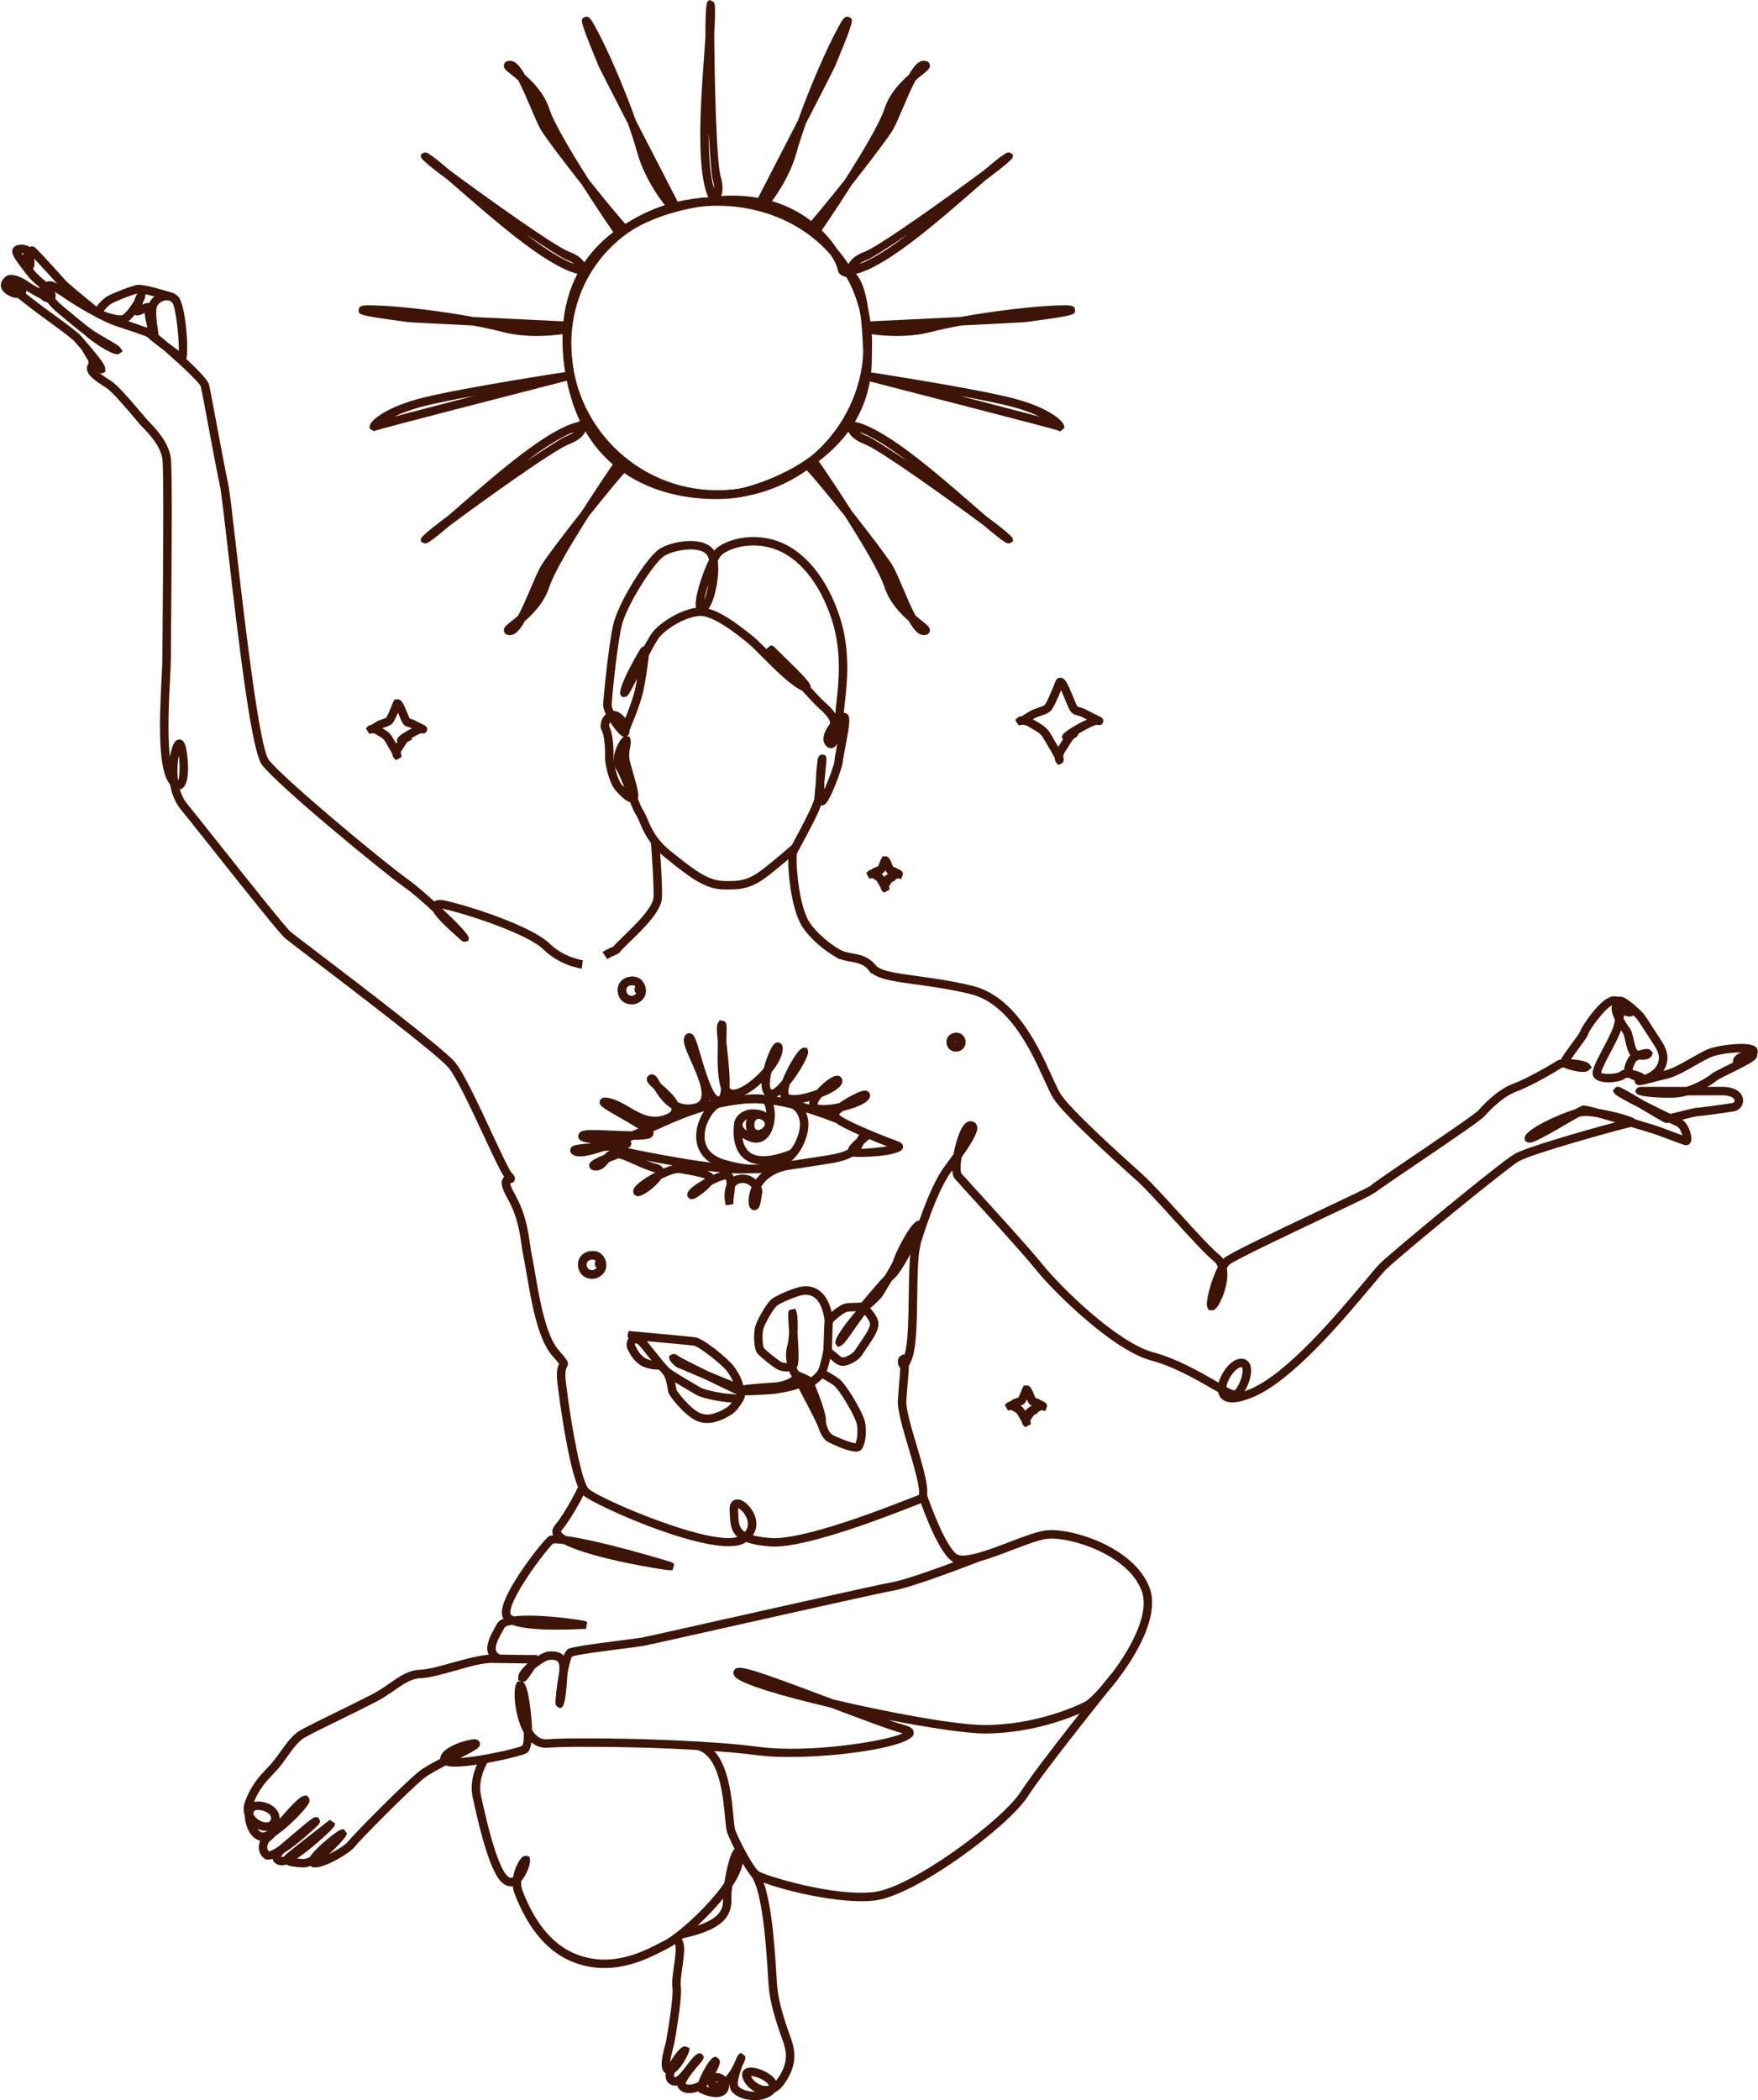 <?xml version="1.0" encoding="UTF-8"?><svg xmlns="http://www.w3.org/2000/svg" xmlns:xlink="http://www.w3.org/1999/xlink" height="248.2" preserveAspectRatio="xMidYMid meet" version="1.0" viewBox="-0.1 0.0 207.8 248.2" width="207.8" zoomAndPan="magnify"><g><g><g><g id="change1_29"><path d="M87.51,138.687c-0.163,0-0.325-0.002-0.49-0.004 c-3.645-0.055-12.001-1.739-13.808-2.165c-0.423-0.1-0.963-0.227-1.185-0.543 c-0.236,0.018-0.482,0.035-0.732,0.052c-2.196,0.732-2.987,0.713-3.387,0.578 c-0.438-0.146-0.641-0.385-0.599-0.706c0.066-0.515,0.489-0.625,2.5-0.772 c-0.913-0.127-1.275-0.265-1.449-0.516l-0.133-0.192l0.05-0.292 c0.177-0.639,0.985-0.631,4.061-0.493c0.695,0.03,1.511,0.067,2.231,0.076 c0.249-0.104,0.508-0.213,0.777-0.327c-0.658-0.428-1.562-0.943-2.203-1.309 c-2.087-1.19-2.521-1.438-2.324-1.988c0.168-0.471,0.733-0.373,0.946-0.338 c0.901,0.154,1.728,0.638,2.526,1.105c1.367,0.8,2.657,1.555,4.364,0.854 c0.253-0.104,0.562-0.277,0.602-0.505c0.011-0.068,0.005-0.145-0.017-0.226 c-0.961-0.603-1.599-1.563-2.019-2.266c-0.571-0.509-0.858-0.797-0.858-1.149v-0.225l0.195-0.212 c0.135-0.118,0.312-0.171,0.485-0.144c0.358,0.058,0.54,0.37,0.871,0.937 c0.028,0.048,0.058,0.098,0.087,0.148c0.026,0.023,0.052,0.046,0.077,0.068 c0.712,0.63,1.542,1.364,1.942,2.13c0.514,0.252,1.124,0.36,1.862,0.208 c0.415-0.085,0.685-0.257,0.821-0.524c0.479-0.935-0.443-3-1.117-4.508 c-0.687-1.538-1.033-2.366-0.775-2.927c0.182-0.393,0.511-0.395,0.602-0.394 c0.555,0.042,0.729,0.641,1.309,2.627c0.385,1.32,1.406,4.827,2.126,4.851 c0.163-0.091,0.247-0.455,0.28-0.965c-0.431-1.192-0.444-3.204-0.379-5.495 c-0.146-1.386-0.161-1.92,0.012-2.217l0.195-0.338l0.42,0.067 c0.449,0.128,0.441,0.385,0.388,2.053c-0.005,0.139-0.009,0.273-0.013,0.405 c0.026,0.242,0.054,0.487,0.08,0.719c0.215,1.918,0.371,3.526,0.299,4.695 c0.082,0.161,0.17,0.232,0.256,0.249c0.461,0.09,1.247-0.244,2.104-0.89 c0.611-0.46,1.196-1.027,1.68-1.603c0.304-1.175,0.795-2.276,1.038-2.644 c0.244-0.37,0.519-0.507,0.812-0.402c0.45,0.157,0.402,0.688,0.385,0.887 c-0.071,0.787-0.603,1.735-1.316,2.62c-0.214,0.894-0.296,1.737-0.025,2.034 c0.269,0.054,0.767-0.42,1.312-1.083c0.443-1.178,1.814-3.861,2.536-3.862l0.363-0.001 l0.139,0.366c0.158,0.49-0.978,2.504-2.144,3.954c-0.126,0.37-0.2,0.705-0.19,0.965 c0.005,0.146,0.038,0.198,0.046,0.204c0.185,0.133,0.79,0.196,1.895-0.064 c0.503-0.118,0.987-0.271,1.427-0.438c0.516-0.552,1.922-1.943,2.653-1.63 c0.202,0.087,0.402,0.309,0.358,0.67c-0.023,0.196-0.095,0.793-2.057,1.65 c-0.115,0.05-0.24,0.103-0.373,0.154c-0.308,0.363-0.519,0.694-0.494,0.868 c0.048,0.021,0.518,0.17,1.684,0.01c0.3-0.041,0.595-0.095,0.88-0.156 c0.586-0.431,1.275-0.803,1.701-1.018c1.038-0.522,1.512-0.596,1.803-0.274 c0.07,0.078,0.279,0.363,0.016,0.781c-0.372,0.587-1.722,1.119-3.08,1.436 c-0.212,0.16-0.379,0.307-0.47,0.422c0.035,0.039,0.084,0.092,0.126,0.123 c1.177,0.873,5.743,2.654,6.93,3.08c0.648,0.232,0.507,0.73,0.488,0.787 c-0.321,0.985-5.17,1.103-5.948,0.985c-0.582,0.334-1.424,0.616-2.693,0.814l-1.053,0.165 C93.242,138.26,90.534,138.687,87.51,138.687z M74.101,135.693 c2.793,0.607,9.847,1.943,12.935,1.989c3.129,0.057,5.902-0.387,9.728-0.988l1.054-0.166 c1.128-0.176,1.836-0.407,2.3-0.663c0.097-0.373,0.479-0.773,1.057-1.281 c0.074-0.155,0.16-0.312,0.28-0.458c-1.16-0.511-2.239-1.035-2.799-1.433 c-7.728-3.021-10.759-2.403-13.432-1.861l-0.535,0.107c-2.705,0.529-6.051,2.094-6.084,2.109 l-0.136,0.042c0.031,0.003-0.111,0.065-0.351,0.172c-0.345,0.154-0.678,0.302-1,0.443 c0.025,0.08,0.035,0.16,0.03,0.241c-0.015,0.247-0.17,0.457-0.417,0.562 c-0.372,0.158-1.025,0.208-1.97,0.203c-0.108,0.045-0.216,0.088-0.32,0.131 c0.047,0.072,0.07,0.158,0.08,0.264C74.534,135.234,74.514,135.535,74.101,135.693z M101.991,135.198c-0.09,0.196-0.189,0.391-0.315,0.579c0.858-0.016,2.16-0.143,3.08-0.295 c-0.587-0.228-1.334-0.523-2.111-0.848c-0.104,0.097-0.229,0.203-0.372,0.323 C102.197,135.021,102.099,135.104,101.991,135.198z M76.375,132.882 c0.017,0.012,0.033,0.024,0.049,0.036c0.014-0.006,0.027-0.012,0.041-0.018 C76.434,132.895,76.405,132.888,76.375,132.882z M94.791,130.322 c0.241,0.067,0.49,0.141,0.743,0.218c-0.002-0.126,0.019-0.26,0.062-0.401 C95.329,130.21,95.057,130.273,94.791,130.322z M83.753,129.994 c-0.013,0.048-0.026,0.094-0.042,0.14c0.046-0.012,0.091-0.022,0.137-0.033 C83.815,130.066,83.784,130.031,83.753,129.994z M91.695,129.626 c0.165,0.026,0.334,0.056,0.507,0.087c-0.051-0.109-0.083-0.226-0.103-0.346 c-0.097,0.075-0.189,0.14-0.277,0.19C91.779,129.583,91.736,129.605,91.695,129.626z M85.937,129.669c-0.002,0.002-0.002,0.002,0.007,0.003 C85.941,129.671,85.939,129.67,85.937,129.669z M88.876,129.389c0.452,0,0.936,0.02,1.457,0.066 c-0.003-0.003-0.005-0.005-0.007-0.008c-0.307-0.336-0.421-0.856-0.415-1.452 c-0.271,0.25-0.547,0.481-0.817,0.685c-0.342,0.258-0.752,0.53-1.186,0.74 C88.215,129.399,88.537,129.389,88.876,129.389z" fill="#3d1405"/></g><g id="change1_5"><path d="M89.099,138.662c-1.188,0-2.509-0.222-3.938-0.671 c-2.505-0.788-2.937-2.555-2.971-3.538c-0.07-2.002,1.251-4.038,2.479-4.521 c0.536-0.117,4.537-0.911,5.812-0.451c0.477,0.172,0.802,0.683,0.938,1.478 c0.128,0.743,0.072,1.668-0.203,2.45c-0.032,0.104-0.074,0.209-0.125,0.314l-0.001-0.001 c-0.168,0.367-0.392,0.688-0.676,0.921c-0.379,0.309-1.026,0.602-1.957,0.243 c-1.83-0.707-1.847-1.771-1.769-2.196c0.16-0.877,1.096-1.569,2.129-1.575 c0.008,0,0.017,0,0.025,0c0.647,0,1.207,0.135,1.63,0.383c-0.039-0.575-0.188-1.016-0.331-1.075 c-0.765-0.277-3.588,0.14-5.19,0.465c-0.7,0.283-1.82,1.912-1.764,3.531 c0.045,1.278,0.81,2.159,2.272,2.62c4.258,1.335,7.291,0.54,8.537-2.255 c0.511-1.144,0.597-2.154,0.251-2.922c-0.266-0.589-0.688-0.828-0.76-0.851l0.236-0.972 c0.416,0.099,1.026,0.58,1.387,1.31c0.363,0.733,0.623,1.995-0.2,3.842 C93.895,137.475,91.853,138.662,89.099,138.662z M88.845,132.114c-0.007,0-0.014,0-0.02,0 c-0.58,0.004-1.087,0.401-1.151,0.756c-0.068,0.374,0.359,0.779,1.145,1.082 c0.254,0.099,0.922,0.355,1.374-0.665l0,0c0.002-0.003,0.003-0.007,0.005-0.01 c0.012-0.026,0.022-0.054,0.034-0.081c0.011-0.026,0.021-0.053,0.03-0.079 c0.067-0.206,0.057-0.38-0.03-0.519C90.043,132.299,89.512,132.114,88.845,132.114z" fill="#3d1405"/></g><g id="change1_2"><path d="M89.072,143.03c-0.158,0-0.313-0.066-0.438-0.191 c-0.37-0.376-0.295-1.378-0.03-2.174c0.036-0.109,0.08-0.227,0.132-0.351 c-0.064-0.074-0.142-0.148-0.231-0.218c-0.336-0.256-0.734-0.339-1.188-0.234 c-0.255,0.058-0.429,0.214-0.545,0.414c-0.019,0.357-0.068,0.745-0.125,1.141 c-0.027,0.191-0.052,0.344-0.052,0.423v0.451l-0.452,0.104l-0.469,0.048l-0.097-0.544 c-0.065-0.402-0.08-1.191,0.202-1.868c0.009-0.335-0.021-0.545-0.091-0.628 c-0.309,0-1,0.288-1.696,0.652c-0.331,0.426-0.852,0.851-1.339,1.199 c-0.529,0.376-0.997,0.66-1.351,0.332c-0.055-0.05-0.315-0.323-0.062-0.748 c0.239-0.399,1.087-1.01,2.018-1.516c-0.463-0.242-1.964-0.496-2.643-0.611l-0.41-0.07 c-0.408-0.063-1.281,0.256-2.15,0.694c-0.659,0.968-2.18,2.078-2.773,2.045 c-0.312-0.026-0.537-0.271-0.536-0.581c0.001-0.295,0.194-0.582,0.646-0.96 c0.443-0.371,1.172-0.85,1.958-1.266c-0.833-0.223-1.657-0.591-2.454-0.946 c-0.648-0.29-1.36-0.608-1.864-0.735c-0.387,0.144-0.769,0.292-1.117,0.434 c-0.031,0.036-0.062,0.074-0.094,0.112c-0.351,0.419-0.819,0.985-1.668,0.897 c-0.509-0.059-0.587-0.412-0.599-0.519c-0.033-0.295-0.064-0.576,1.781-1.344 c0.269-0.283,0.604-0.549,1.076-0.621c0.163-0.025,0.34-0.021,0.528,0.006 c0.188-0.068,0.387-0.14,0.596-0.213l0.14,0.396c0.491,0.164,1.039,0.409,1.629,0.673 c0.779,0.348,1.585,0.708,2.266,0.875c0.391,0.096,0.614,0.299,0.723,0.533 c0.804-0.345,1.573-0.561,2.086-0.466l0.404,0.069c1.784,0.302,3.017,0.552,3.423,1.133 c0.618-0.267,1.173-0.438,1.57-0.429c0.271,0.01,0.506,0.124,0.679,0.33 c0.072,0.086,0.13,0.186,0.176,0.295c0.139-0.072,0.293-0.131,0.466-0.169 c0.809-0.181,1.561,0.007,2.147,0.524c0.654-0.911,1.828-1.854,3.929-2.174l0.15,0.988 c-2.029,0.31-2.994,1.281-3.445,2.042c0,0.001-0.001,0.001-0.001,0.001 c0.113,0.262,0.156,0.519,0.111,0.725c-0.019,0.087-0.037,0.225-0.061,0.383 c-0.134,0.939-0.231,1.479-0.676,1.625C89.193,143.021,89.133,143.03,89.072,143.03z" fill="#3d1405"/></g></g><g id="change1_7"><path d="M90.132,137.649c-0.944,0-1.713-0.244-2.301-0.732 c-1.679-1.394-1.145-4.18-1.121-4.298l0.98,0.194c-0.004,0.023-0.439,2.325,0.782,3.336 c0.909,0.753,2.627,0.652,4.963-0.287l0.373,0.928C92.383,137.362,91.154,137.649,90.132,137.649z" fill="#3d1405"/></g><g id="change1_8"><path d="M89.505,134.562c-0.133,0-0.266-0.018-0.396-0.055 c-0.619-0.176-1.021-0.734-1.047-1.457c-0.026-0.726,0.266-1.318,0.8-1.627 c0.467-0.268,1.052-0.263,1.492,0.014l-0.533,0.846c-0.126-0.08-0.311-0.077-0.46,0.007 c-0.205,0.119-0.312,0.376-0.299,0.724c0.01,0.283,0.127,0.478,0.32,0.532 c0.24,0.062,0.623-0.075,0.938-0.546l0.832,0.555C90.723,134.194,90.108,134.562,89.505,134.562z" fill="#3d1405"/></g></g><g><g id="change1_46"><path d="M74.577,118.699c-0.917,0-1.663-0.746-1.663-1.664c0-0.898,0.728-1.603,1.657-1.603 c0.936,0,1.669,0.704,1.669,1.603C76.24,117.953,75.494,118.699,74.577,118.699z M74.571,116.433 c-0.381,0-0.657,0.253-0.657,0.603c0,0.366,0.298,0.664,0.663,0.664s0.663-0.298,0.663-0.664 C75.24,116.691,74.953,116.433,74.571,116.433z" fill="#3d1405"/></g><g id="change1_41"><path d="M74.563,118.701c-0.276,0-0.654-0.06-0.986-0.293 c-0.26-0.182-0.585-0.539-0.654-1.205c-0.062-0.583,0.145-0.964,0.328-1.181 c0.42-0.495,1.068-0.575,1.209-0.588c0.55-0.068,0.932,0.123,1.149,0.297 c0.226,0.182,0.396,0.444,0.425,0.654c0.005,0.025,0.011,0.053,0.016,0.081 c0.101,0.127,0.178,0.324,0.188,0.629c0.028,0.905-0.707,1.412-1.346,1.572 C74.825,118.685,74.709,118.701,74.563,118.701z M74.545,116.432 c-0.101,0.008-0.389,0.066-0.533,0.24c-0.03,0.037-0.124,0.149-0.095,0.428 c0.024,0.23,0.098,0.389,0.224,0.482c0.186,0.138,0.458,0.126,0.518,0.113 c0.063-0.016,0.321-0.09,0.471-0.265c-0.152-0.108-0.245-0.29-0.234-0.496 c0.006-0.13,0.054-0.264,0.134-0.38c-0.055-0.065-0.187-0.169-0.452-0.126L74.545,116.432z" fill="#3d1405"/></g></g><g><g id="change1_10"><path d="M69.892,151.13c-0.917,0-1.663-0.746-1.663-1.663c0-0.898,0.728-1.603,1.656-1.603 c0.937,0,1.67,0.704,1.67,1.603C71.555,150.384,70.809,151.13,69.892,151.13z M69.885,148.864 c-0.38,0-0.656,0.253-0.656,0.603c0,0.365,0.298,0.663,0.663,0.663s0.663-0.298,0.663-0.663 C70.555,149.071,70.218,148.864,69.885,148.864z" fill="#3d1405"/></g><g id="change1_35"><path d="M69.879,151.133c-0.276,0-0.654-0.06-0.986-0.293 c-0.26-0.182-0.585-0.539-0.654-1.205c-0.062-0.583,0.145-0.964,0.328-1.181 c0.42-0.495,1.068-0.575,1.209-0.588c0.553-0.069,0.931,0.123,1.149,0.297 c0.226,0.182,0.396,0.444,0.425,0.654c0.005,0.026,0.011,0.054,0.017,0.082 c0.1,0.127,0.177,0.323,0.187,0.629c0.029,0.904-0.706,1.411-1.345,1.571 C70.14,151.116,70.024,151.133,69.879,151.133z M69.86,148.863 c-0.101,0.008-0.389,0.066-0.533,0.24c-0.03,0.037-0.124,0.149-0.095,0.428 c0.024,0.23,0.098,0.389,0.224,0.482c0.186,0.138,0.459,0.126,0.518,0.113 c0.063-0.016,0.321-0.09,0.471-0.265c-0.153-0.108-0.246-0.29-0.235-0.497 c0.007-0.129,0.055-0.263,0.134-0.379c-0.054-0.065-0.186-0.169-0.451-0.126L69.86,148.863z" fill="#3d1405"/></g></g><g><g id="change1_48"><path d="M112.907,124.279c-0.619,0-1.122-0.503-1.122-1.122c0-0.611,0.491-1.09,1.118-1.09 c0.632,0,1.126,0.479,1.126,1.09C114.029,123.776,113.526,124.279,112.907,124.279z M112.903,123.067 c-0.035,0-0.118,0.009-0.118,0.09c0,0.135,0.244,0.135,0.244,0 C113.029,123.07,112.916,123.067,112.903,123.067z" fill="#3d1405"/></g><g id="change1_32"><path d="M112.896,124.282c-0.193,0-0.439-0.046-0.659-0.201 c-0.178-0.125-0.4-0.367-0.446-0.809c-0.042-0.394,0.102-0.656,0.229-0.807 c0.276-0.326,0.682-0.386,0.801-0.396c0.666-0.088,1.041,0.397,1.093,0.688 c0.063,0.099,0.108,0.235,0.115,0.424c0.019,0.62-0.47,0.966-0.894,1.074 C113.074,124.271,112.992,124.282,112.896,124.282z M112.844,123.081 c-0.028,0.009-0.053,0.021-0.062,0.03l0.029,0.151c0.006,0.006,0.02,0.01,0.035,0.014 l-0.004-0.186C112.844,123.088,112.844,123.084,112.844,123.081z" fill="#3d1405"/></g></g><g><g id="change1_49"><path d="M99.518,161.426c-0.043,0-0.085-0.003-0.125-0.007 c-0.52-0.058-0.887-0.395-1.155-0.641c-0.081-0.074-0.172-0.158-0.222-0.188 c-0.423-0.253-0.852-0.753-0.781-1.397c0.017-0.147,0.027-0.577,0.042-1.069 c0.039-1.387,0.065-1.918,0.129-2.14c0.163-0.569,1.636-1.649,2.21-1.86 c0.333-0.123,0.797-0.132,1.288-0.142c0.29-0.005,0.729-0.014,0.848-0.063 c0.031-0.04,0.401-0.477,0.729-0.861c0.611-0.721,1.396-1.647,2.025-2.298 c0.732-1.235,0.953-1.673,0.993-1.804c0.045-0.422,1.706-3.935,2.688-4.569 c0.292-0.188,0.535-0.171,0.687-0.122l0.547,0.174l-0.247,0.519 c-0.252,0.527-2.488,5.177-3.502,6.065c-0.107,0.095-0.231,0.213-0.365,0.35 c-0.243,0.408-0.535,0.894-0.889,1.473l-0.177,0.292c-0.188,0.316-0.955,1.038-1.486,1.477 c0.404,0.396,0.76,0.998,0.872,1.304c0.28,0.764-0.068,1.471-0.45,2.129 c-0.25,0.431-0.67,1.041-1.007,1.532c-0.181,0.264-0.34,0.495-0.438,0.647 C101.382,160.773,100.268,161.426,99.518,161.426z M101.074,154.979 c-0.049,0.001-0.1,0.002-0.151,0.003c-0.351,0.007-0.786,0.015-0.961,0.079 c-0.444,0.164-1.48,1.012-1.611,1.242c-0.025,0.145-0.056,1.211-0.074,1.849 c-0.015,0.529-0.029,0.991-0.047,1.15c-0.017,0.154,0.139,0.333,0.302,0.43 c0.137,0.083,0.257,0.192,0.383,0.309c0.186,0.17,0.395,0.362,0.589,0.384 c0.319,0.04,1.198-0.443,1.387-0.738c0.101-0.158,0.267-0.399,0.455-0.675 c0.328-0.477,0.735-1.07,0.966-1.468c0.383-0.66,0.481-0.996,0.376-1.282 c-0.104-0.284-0.37-0.651-0.573-0.873c-0.265,0.342-0.692,0.957-1.029,1.438 c-1.118,1.604-1.46,2.058-1.736,2.188l-0.404,0.19l-0.267-0.379 C98.363,158.32,99.995,156.251,101.074,154.979z" fill="#3d1405"/></g><g id="change1_16"><path d="M95.8,163.815c-0.473,0-1.854-0.736-2.163-0.997 c-0.169-0.143-0.328-0.405-0.46-0.735c-0.49,0.059-1.018-0.063-1.313-0.194 c-0.489-0.215-2.129-1.546-2.447-1.945c-0.467-0.587-0.442-2.438-0.252-3.142 c0.221-0.82,1.318-2.702,1.863-3.194c0.568-0.514,2.812-1.415,3.535-1.531 c0.319-0.054,1.295-0.207,2.207,0.475c0.851,0.635,1.393,1.815,1.612,3.508l-0.992,0.129 c-0.183-1.415-0.593-2.368-1.219-2.835c-0.516-0.386-1.075-0.352-1.449-0.289 c-0.582,0.094-2.644,0.942-3.024,1.286c-0.371,0.336-1.387,2.041-1.568,2.713 c-0.178,0.658-0.079,2.018,0.076,2.266c0.232,0.292,1.759,1.513,2.062,1.646 c0.188,0.083,0.433,0.126,0.636,0.127c-0.121-0.667-0.135-1.391,0.031-1.941 c0.127-0.425,0.203-1.067,0.239-1.703c-0.012-0.2-0.023-0.385-0.033-0.546 c-0.129-2.069-0.129-2.069,0.343-2.156l0.437-0.079l0.149,0.459 c0.113,0.368,0.157,1.336,0.105,2.321c0.171,2.869,0.156,3.734-0.048,4.068 c-0.02,0.032-0.041,0.062-0.062,0.092c0.078,0.22,0.159,0.381,0.223,0.443 c0.25,0.211,1.131,0.626,1.461,0.739c0.12-0.092,0.546-0.416,0.809-0.804 c0.22-0.326,0.535-1.702,0.689-2.574l0.984,0.174c-0.067,0.386-0.428,2.341-0.846,2.959 c-0.387,0.574-1.164,1.21-1.539,1.261C95.832,163.814,95.816,163.815,95.8,163.815z" fill="#3d1405"/></g><g id="change1_19"><path d="M101.082,171.562c-1.172,0-3.399-1.186-3.423-1.202 c-0.398-0.269-0.818-0.924-1.019-1.652c-0.117-0.312-0.563-1.292-2.209-4.377 c-0.337-0.63-0.651-1.498-0.665-1.534l-0.367-1.018l1.014,0.38 c1.462,0.548,1.527,0.742,1.592,0.93l0.081,0.205c1.009,2.54,1.452,3.938,1.437,4.533 c-0.021,0.74,0.445,1.536,0.696,1.705c0.38,0.257,2.242,1.015,2.804,1.049 c0.174-0.344,0.38-1.645,0.078-2.534c-0.351-1.037-2.037-3.867-2.633-4.297 c-0.683-0.493-1.716-1.026-1.727-1.032l0.458-0.889c0.045,0.023,1.109,0.573,1.854,1.11 c0.887,0.639,2.635,3.723,2.995,4.787c0.411,1.211,0.171,3.216-0.443,3.698 C101.48,171.521,101.3,171.562,101.082,171.562z M101.105,170.58L101.105,170.58L101.105,170.58z" fill="#3d1405"/></g><g id="change1_17"><path d="M86.967,165.812c-0.185,0-0.376-0.022-0.558-0.045 c-0.132-0.016-0.259-0.032-0.362-0.034c-0.378-0.005-2.941-0.344-3.885-0.9l-0.526-0.309 c-1.557-0.908-2.987-1.756-3.38-2.14c-0.354-0.344-1.168-1.355-2.116-2.543l-0.514-0.642 c-0.361-0.449-0.905-0.715-1.138-0.829c-0.128-0.062-0.516-0.252-0.392-0.667l0.121-0.405 l0.506,0.054c0.143,0.019,1.014,0.097,2.111,0.196c2.102,0.19,4.717,0.427,5.248,0.507 c1.051,0.156,3.91,2.587,4.524,3.373c0.199,0.254,1.038,1.489,1.128,2.299 c0.949-0.155,3.31-0.307,3.851-0.34c0.705-0.045,1.844-0.479,1.934-0.736l0.887-0.439 c0.046,0.09,0.077,0.183,0.095,0.274l0.178-0.094c0.281,0.527,0.324,1.259-0.244,1.619 c-0.416,0.264-1.355,0.445-2.364,0.623l-0.318,0.057c-0.615,0.117-2.808,0.209-3.242,0.209 l-0.258,0.005c-0.092,0.003-0.188,0.006-0.288,0.007c-0.025,0.216-0.079,0.45-0.241,0.631 C87.532,165.754,87.258,165.812,86.967,165.812z M76.351,158.508 c0.018,0.021,0.035,0.042,0.053,0.063l0.517,0.646c0.675,0.845,1.695,2.122,2.033,2.451 s2.262,1.452,3.187,1.992l0.531,0.312c0.67,0.396,2.98,0.756,3.388,0.761 c0.136,0.002,0.3,0.021,0.47,0.041c0.127,0.016,0.318,0.039,0.444,0.04 c0.001-0.008,0.001-0.015,0.001-0.023c-0.082-0.026-0.162-0.059-0.24-0.099 c-0.086-0.043-0.378-0.183-0.797-0.383c-0.909-0.436-1.805-0.866-2.628-1.267 c-0.819-0.345-1.814-0.771-3.027-1.295c-0.038-0.019-0.083-0.041-0.168-0.06 c-0.293-0.063-1.021-0.742-1.078-1.064l-0.059-0.33l0.288-0.192 c0.314-0.196,0.607,0.013,0.822,0.166c0.338,0.241,1.997,1.067,3.602,1.849 c1.172,0.491,2.215,0.918,2.864,1.166c-0.169-0.374-0.433-0.853-0.733-1.238 c-0.681-0.87-3.331-2.917-3.886-3c-0.502-0.074-3.323-0.33-5.189-0.499 C76.61,158.531,76.478,158.52,76.351,158.508z" fill="#3d1405"/></g><g id="change1_27"><path d="M83.483,168.186c-0.418,0-0.847-0.079-1.271-0.274 c-1.432-0.657-3.02-2.745-3.226-3.161c-0.082-0.165-0.124-0.396-0.181-0.713 c-0.093-0.514-0.232-1.29-0.576-1.68l0.75-0.662c0.528,0.6,0.698,1.541,0.811,2.164 c0.031,0.175,0.07,0.392,0.095,0.453c0.147,0.287,1.601,2.165,2.745,2.69 c1.048,0.48,2.263-0.107,3.084-0.591c0.57-0.336,1.049-1.14,1.186-1.421l0.901,0.434 c-0.025,0.052-0.627,1.288-1.579,1.849C85.499,167.699,84.519,168.186,83.483,168.186z" fill="#3d1405"/></g><g id="change1_36"><path d="M77.893,161.884c-0.448,0-1.656-0.058-2.445-0.644 c-0.723-0.536-1.03-1.135-1.215-1.493c-0.04-0.078-0.073-0.146-0.106-0.194 c-0.227-0.339-0.242-0.984,0.095-1.408c0.146-0.185,0.577-0.582,1.393-0.267l-0.355,0.934 c-0.156-0.059-0.237-0.053-0.255-0.046c-0.035,0.032-0.055,0.19-0.03,0.259 c0.034,0.045,0.087,0.146,0.148,0.266c0.163,0.316,0.387,0.75,0.922,1.147 c0.547,0.405,1.599,0.467,1.969,0.444l0.04,1C78.027,161.883,77.971,161.884,77.893,161.884z" fill="#3d1405"/></g></g><g><g><g id="change1_28"><path d="M84.705,58.942c-10.079,0-18.278-8.2-18.278-18.278 c0-9.892,7.815-17.352,18.18-17.352c10.477,0,18.377,7.46,18.377,17.352 C102.983,50.743,94.784,58.942,84.705,58.942z M84.606,24.312c-9.794,0-17.18,7.03-17.18,16.352 c0,9.527,7.751,17.278,17.278,17.278s17.278-7.751,17.278-17.278 C101.983,31.342,94.512,24.312,84.606,24.312z" fill="#3d1405"/></g><g id="change1_6"><path d="M84.473,58.983c-2.978,0-7.283-0.605-10.964-3.188 c-4.011-2.812-6.363-7.289-6.992-13.303c-0.539-5.147,0.597-9.419,3.373-12.696 c4.921-5.808,13.187-6.445,13.749-6.482c11.863-1.577,16.069,7.063,16.251,8.35 c0.005,0.026,0.093,0.054,0.157,0.075c1.259,0.4,2.624,1.542,2.896,10.081 c0.393,12.37-12.555,16.215-15.154,16.86C87.242,58.815,86.042,58.983,84.473,58.983z M86.373,24.128 c-0.826,0-1.697,0.057-2.618,0.179l-0.036,0.003c-0.083,0.005-8.363,0.577-13.069,6.137 c-2.591,3.06-3.646,7.077-3.138,11.939c0.599,5.714,2.81,9.95,6.572,12.589 c5.309,3.723,11.97,3.103,13.465,2.732c2.468-0.613,14.764-4.257,14.395-15.857 c-0.271-8.547-1.622-8.977-2.198-9.16c-0.282-0.089-0.754-0.24-0.845-0.888 C98.758,30.788,95.326,24.128,86.373,24.128z" fill="#3d1405"/></g></g><g><g id="change1_44"><path d="M83.733,24.31l-0.086-0.949c-0.427-0.892-0.864-2.627-0.958-5.999 c-0.095-3.414,0.211-7.644,0.457-11.043c0.049-0.678,0.097-1.33,0.138-1.939 c-0.014-2.326,0.052-3.994,0.245-4.172L83.756,0l0.292,0.109 c0.301,0.114,0.331,0.408,0.347,0.565c0.062,0.608,0.02,1.718-0.072,3.158 c0.029,5.22,0.246,15.239,0.765,17.047c0.332,1.156,0.281,2.06-0.148,2.688 c-0.109,0.16-0.232,0.286-0.357,0.384l-0.147,0.33c-0.053-0.02-0.121-0.054-0.201-0.115 C83.979,24.283,83.773,24.306,83.733,24.31z M83.673,15.669c-0.003,0.572,0.002,1.129,0.017,1.666 c0.071,2.593,0.35,4.095,0.614,4.951c0.006-0.285-0.041-0.654-0.178-1.132 C84.005,20.731,83.831,18.514,83.673,15.669z" fill="#3d1405"/></g><g id="change1_47"><path d="M69.067,32.875l-0.812-0.5c-0.97-0.194-2.62-0.885-5.373-2.833 c-2.787-1.973-5.986-4.757-8.557-6.993c-0.513-0.446-1.006-0.875-1.469-1.273 c-1.869-1.385-3.164-2.439-3.19-2.701l-0.031-0.307l0.263-0.168 c0.271-0.173,0.523-0.021,0.66,0.062c0.524,0.316,1.388,1.018,2.486,1.957 c4.194,3.11,12.33,8.944,14.09,9.616c1.123,0.429,1.816,1.012,2.061,1.732 c0.062,0.184,0.089,0.357,0.093,0.517l0.176,0.316c-0.047,0.03-0.115,0.064-0.213,0.092 C69.193,32.662,69.088,32.841,69.067,32.875z M62.113,27.734c0.458,0.348,0.908,0.68,1.348,0.991 c2.117,1.499,3.485,2.178,4.329,2.48c-0.224-0.176-0.548-0.36-1.013-0.538 C66.366,30.51,64.486,29.317,62.113,27.734z" fill="#3d1405"/></g><g id="change1_23"><path d="M78.981,24.849c-0.111-0.126-2.756-3.131-3.776-6.868 c-0.26-0.952-0.636-2.112-1.083-3.371c-1.913-3.721-3.448-6.722-3.492-6.854 c-0.019-0.05-0.107-0.268-0.237-0.584c-1.987-4.86-1.92-4.892-1.402-5.14 c0.509-0.242,0.773,0.237,1.301,1.194c1.458,2.639,3.416,7.223,4.761,11.004 c1.857,3.612,4,7.768,5.181,10.056l-0.889,0.459c-0.025-0.05-0.052-0.1-0.077-0.15 L78.981,24.849z" fill="#3d1405"/></g><g id="change1_33"><path d="M63.369,39.709c-1.264,0-2.721-0.118-4.151-0.495 c-0.954-0.251-2.147-0.505-3.461-0.747c-4.179-0.205-7.545-0.376-7.682-0.404 c-0.051-0.009-0.278-0.04-0.61-0.085c-5.217-0.71-5.211-0.784-5.166-1.357 c0.042-0.562,0.597-0.55,1.685-0.53c3.015,0.058,7.963,0.654,11.909,1.381 c4.058,0.197,8.729,0.42,11.301,0.542l-0.047,0.999c-0.057-0.003-0.112-0.005-0.169-0.008 l0.076,0.374C66.952,39.4,65.413,39.709,63.369,39.709z" fill="#3d1405"/></g><g id="change1_20"><path d="M72.667,27.848c-0.152-0.222-2.007-2.917-3.988-6.024 c-2.212-2.803-4.423-5.732-4.845-6.479c-0.357-0.633-0.776-1.622-1.221-2.669 c-0.353-0.831-0.927-2.187-1.46-3.193c-0.294-0.252-0.567-0.469-0.796-0.65 c-0.681-0.54-1.021-0.812-0.868-1.251c0.063-0.182,0.235-0.4,0.696-0.4 c0.612,0,1.161,0.593,1.758,1.662c1.05,0.918,2.31,2.251,2.885,4.017 c0.561,1.721,2.673,5.249,4.671,8.384c2.137,2.678,4.227,5.19,4.542,5.437l-0.496,0.865 c-0.046-0.023-0.115-0.078-0.205-0.161L72.667,27.848z" fill="#3d1405"/></g></g><g><g id="change1_9"><path d="M100.207,32.875c-0.021-0.034-0.126-0.213-0.184-0.485 c-0.098-0.027-0.166-0.062-0.213-0.092l0.175-0.27c-0.001-0.171,0.024-0.362,0.093-0.563 c0.244-0.72,0.938-1.303,2.061-1.732c1.759-0.671,9.901-6.51,14.095-9.619 c1.097-0.938,1.958-1.638,2.482-1.954c0.135-0.083,0.387-0.235,0.66-0.062l0.261,0.165 l-0.029,0.31c-0.008,0.074-0.118,0.213-0.316,0.406l0.001,0.002 c-0.002,0.001-0.005,0.003-0.008,0.004c-0.498,0.483-1.535,1.3-2.862,2.284 c-0.464,0.399-0.959,0.829-1.472,1.276c-2.571,2.237-5.771,5.021-8.56,6.995 c-2.729,1.932-4.375,2.627-5.348,2.828L100.207,32.875z M107.161,27.733 c-2.373,1.583-4.254,2.777-4.665,2.934c-0.466,0.177-0.789,0.362-1.014,0.538 c0.844-0.302,2.212-0.981,4.33-2.481C106.252,28.414,106.703,28.081,107.161,27.733z" fill="#3d1405"/></g><g id="change1_39"><path d="M90.293,24.849l-0.285-0.253c-0.026,0.05-0.053,0.101-0.078,0.151l-0.889-0.459 c1.184-2.294,3.333-6.463,5.196-10.086c1.349-3.776,3.319-8.393,4.745-10.975 c0.528-0.958,0.795-1.438,1.301-1.194c0.519,0.248,0.585,0.28-1.402,5.14 c-0.129,0.316-0.219,0.534-0.238,0.587c-0.043,0.13-1.578,3.131-3.491,6.853 c-0.448,1.258-0.824,2.418-1.083,3.368C93.049,21.718,90.404,24.723,90.293,24.849z" fill="#3d1405"/></g><g id="change1_11"><path d="M105.904,39.709c-2.044,0-3.582-0.309-3.684-0.33l0.076-0.374 c-0.057,0.003-0.112,0.005-0.169,0.008l-0.047-0.999c2.579-0.122,7.266-0.346,11.334-0.545 c3.945-0.72,8.929-1.322,11.875-1.379c1.087-0.019,1.642-0.032,1.685,0.53 c0.045,0.573,0.051,0.647-5.169,1.358c-0.33,0.045-0.558,0.076-0.612,0.085 c-0.133,0.027-3.499,0.199-7.678,0.403c-1.313,0.242-2.506,0.496-3.46,0.747 C108.625,39.591,107.168,39.709,105.904,39.709z" fill="#3d1405"/></g><g id="change1_42"><path d="M96.607,27.848l-0.674-0.464c-0.09,0.084-0.159,0.139-0.205,0.162l-0.449-0.894 c0.291-0.231,2.359-2.723,4.483-5.389c2.002-3.14,4.121-6.679,4.683-8.403 c0.575-1.766,1.835-3.099,2.885-4.016c0.597-1.07,1.146-1.663,1.758-1.663 c0.461,0,0.634,0.218,0.697,0.4c0.153,0.44-0.188,0.711-0.869,1.252 c-0.226,0.179-0.494,0.392-0.783,0.64c-0.541,1.007-1.118,2.369-1.472,3.203 c-0.443,1.047-0.863,2.037-1.221,2.67c-0.422,0.746-2.633,3.676-4.846,6.479 C98.614,24.932,96.759,27.626,96.607,27.848z" fill="#3d1405"/></g></g><g><g id="change1_45"><path d="M50.16,64.226c-0.083,0-0.171-0.021-0.262-0.079l-0.261-0.165l0.029-0.31 c0.008-0.074,0.118-0.213,0.316-0.406l-0.001-0.002c0.002-0.001,0.005-0.003,0.007-0.004 c0.498-0.483,1.537-1.301,2.865-2.286c0.464-0.399,0.959-0.83,1.472-1.276 c2.571-2.236,5.77-5.02,8.557-6.993c2.729-1.931,4.375-2.626,5.348-2.828l0.837-0.506 c0.021,0.034,0.126,0.213,0.184,0.485c0.098,0.027,0.166,0.062,0.213,0.092l-0.175,0.271 c0,0.171-0.025,0.361-0.094,0.562c-0.244,0.721-0.938,1.304-2.061,1.732 c-1.76,0.671-9.896,6.506-14.09,9.616c-1.099,0.939-1.962,1.641-2.486,1.957 C50.467,64.141,50.326,64.226,50.16,64.226z M67.791,51.041c-0.845,0.302-2.212,0.981-4.33,2.48 c-0.44,0.312-0.893,0.645-1.352,0.994c2.375-1.584,4.257-2.779,4.668-2.936 C67.243,51.401,67.566,51.217,67.791,51.041z" fill="#3d1405"/></g><g id="change1_40"><path d="M60.185,75.065c-0.461,0-0.633-0.218-0.696-0.4 c-0.153-0.44,0.188-0.711,0.868-1.251c0.226-0.179,0.494-0.392,0.783-0.64 c0.541-1.007,1.119-2.37,1.473-3.204c0.444-1.047,0.863-2.036,1.221-2.669 c0.422-0.746,2.633-3.676,4.845-6.478c1.981-3.108,3.836-5.803,3.988-6.025l0.673,0.463 c0.09-0.083,0.159-0.138,0.205-0.161l0.449,0.894c-0.291,0.231-2.359,2.723-4.482,5.389 c-2.002,3.14-4.122,6.678-4.684,8.402c-0.575,1.766-1.835,3.1-2.885,4.017 C61.346,74.472,60.798,75.065,60.185,75.065z" fill="#3d1405"/></g></g><g><g id="change1_52"><path d="M119.114,64.226c-0.166,0-0.309-0.085-0.398-0.14 c-0.524-0.315-1.386-1.016-2.482-1.954c-4.193-3.109-12.336-8.948-14.095-9.619 c-1.123-0.429-1.816-1.012-2.061-1.732c-0.062-0.184-0.089-0.358-0.093-0.518l-0.175-0.315 c0.047-0.03,0.115-0.064,0.213-0.092c0.058-0.272,0.163-0.451,0.184-0.485l0.811,0.5 c0.97,0.194,2.62,0.884,5.373,2.833c2.788,1.974,5.987,4.758,8.559,6.995 c0.513,0.446,1.007,0.876,1.47,1.274c1.868,1.385,3.162,2.438,3.188,2.699l0.03,0.307 l-0.262,0.168C119.285,64.205,119.197,64.226,119.114,64.226z M101.482,51.041 c0.225,0.176,0.548,0.361,1.014,0.538c0.411,0.157,2.294,1.353,4.669,2.937 c-0.459-0.349-0.911-0.682-1.353-0.994C103.694,52.021,102.326,51.343,101.482,51.041z" fill="#3d1405"/></g><g id="change1_43"><path d="M109.088,75.065c-0.612,0-1.161-0.593-1.758-1.663 c-1.05-0.918-2.31-2.251-2.885-4.017c-0.561-1.721-2.672-5.248-4.671-8.383 c-2.136-2.678-4.227-5.19-4.542-5.437l0.496-0.865c0.046,0.023,0.115,0.078,0.205,0.162 l0.674-0.464c0.152,0.222,2.007,2.917,3.987,6.024c2.213,2.803,4.424,5.732,4.846,6.479 c0.357,0.633,0.777,1.623,1.221,2.67c0.352,0.831,0.926,2.186,1.459,3.191 c0.294,0.252,0.567,0.469,0.796,0.651c0.681,0.541,1.022,0.812,0.869,1.252 C109.721,74.847,109.549,75.065,109.088,75.065z" fill="#3d1405"/></g></g><g id="change1_12"><path d="M44.107,50.958l-0.303-0.16l-0.243-0.194l0.062-0.34 c0.128-0.575,1.922-2.204,6.423-3.297c5.11-1.241,16.931-3.036,17.049-3.054l0.199,0.979 c-8.897,2.285-22.344,5.76-22.922,5.971L44.107,50.958z M55.963,46.778 c-2.16,0.396-4.205,0.801-5.681,1.16c-1.668,0.405-2.908,0.879-3.801,1.314 C48.777,48.642,52.352,47.712,55.963,46.778z" fill="#3d1405"/></g><g id="change1_24"><path d="M125.225,50.993l-0.348-0.142c-0.553-0.199-14-3.675-22.897-5.96l0.199-0.979 c0.118,0.018,11.938,1.812,17.048,3.054c4.502,1.093,6.296,2.722,6.424,3.297l0.067,0.304 L125.225,50.993z M113.312,46.778c3.609,0.934,7.184,1.864,9.479,2.474 c-0.893-0.436-2.133-0.909-3.801-1.314C117.515,47.579,115.471,47.173,113.312,46.778z" fill="#3d1405"/></g></g><g id="change1_13"><path d="M124.989,90.411l-0.255-0.298c-0.091-0.109-0.153-0.296-0.166-0.528 c-0.165-0.352-0.56-1.013-0.814-1.439c-0.205-0.344-0.399-0.67-0.534-0.917 c-0.272-0.498-0.73-0.763-1.311-1.098c-0.146-0.084-0.294-0.17-0.443-0.262 c-0.278-0.171-0.537-0.207-0.683-0.211c-0.025,0.005-0.052,0.01-0.078,0.015l-0.369,0.059 l-0.261-0.331l-0.161-0.337l0.279-0.252c0.09-0.082,0.243-0.132,0.432-0.148 c0.086-0.031,0.175-0.087,0.336-0.194c0.173-0.114,0.392-0.257,0.71-0.431 c0.362-0.198,0.71-0.313,1.016-0.416c0.322-0.107,0.6-0.199,0.729-0.34 c0.199-0.219,0.805-1.619,1.252-2.791l0.028-0.062c0.121-0.223,0.338-0.342,0.57-0.334 c0.524,0.03,0.812,0.624,1.498,2.314c0.162,0.399,0.305,0.755,0.402,0.935 c0.102,0.185,0.102,0.185,0.3,0.234c0.214,0.053,0.536,0.133,1.021,0.398 c0.432,0.236,0.848,0.436,1.137,0.574c0.454,0.218,0.813,0.391,0.648,0.833 c-0.108,0.291-0.358,0.386-0.76,0.278c-0.261,0.017-1.332,0.58-2.165,1.066 c-0.006,0.151-0.092,0.328-0.379,0.485c-0.231,0.127-0.423,0.438-0.688,0.869 c-0.136,0.22-0.286,0.464-0.469,0.729c-0.166,0.24-0.222,0.449-0.238,0.592 c0.028,0.08,0.047,0.149,0.056,0.212c0.064,0.433-0.184,0.593-0.294,0.643L124.989,90.411z M121.979,85.011c0.003,0.002,0.007,0.004,0.01,0.006c0.142,0.087,0.282,0.168,0.42,0.248 c0.63,0.363,1.281,0.739,1.688,1.483c0.131,0.239,0.318,0.553,0.516,0.884 c0.138,0.23,0.26,0.437,0.368,0.622c0.002-0.004,0.005-0.008,0.008-0.012 c0.171-0.249,0.312-0.479,0.44-0.687c0.047-0.076,0.093-0.15,0.138-0.222l-0.169-0.159l0.125-0.332 c0.114-0.288,1.631-1.253,2.857-1.792c-0.121-0.062-0.246-0.128-0.373-0.198 c-0.37-0.202-0.598-0.259-0.781-0.304c-0.377-0.094-0.646-0.195-0.936-0.725 c-0.109-0.2-0.271-0.594-0.452-1.038c-0.134-0.33-0.337-0.83-0.519-1.218 c-0.344,0.856-0.862,2.063-1.17,2.394c-0.304,0.328-0.714,0.464-1.146,0.608 c-0.28,0.093-0.569,0.189-0.852,0.344C122.09,84.948,122.033,84.98,121.979,85.011z" fill="#3d1405"/></g><g id="change1_18"><path d="M46.672,89.832l-0.25-0.295c-0.081-0.099-0.133-0.247-0.146-0.423 c-0.105-0.211-0.355-0.629-0.516-0.898c-0.137-0.229-0.266-0.446-0.355-0.611 c-0.157-0.286-0.441-0.45-0.801-0.657l-0.297-0.176c-0.142-0.087-0.272-0.109-0.349-0.114 c-0.013,0.002-0.025,0.005-0.038,0.007l-0.369,0.059l-0.227-0.332l-0.162-0.337l0.279-0.251 c0.084-0.076,0.21-0.121,0.356-0.138c0.035-0.016,0.082-0.046,0.171-0.104 c0.117-0.077,0.265-0.174,0.481-0.292c0.252-0.138,0.499-0.22,0.698-0.286 c0.174-0.058,0.354-0.118,0.411-0.179c0.122-0.152,0.51-1.048,0.791-1.786l0.179-0.339 l0.384-0.031c0.465,0.026,0.685,0.519,1.137,1.632c0.104,0.256,0.195,0.485,0.258,0.601 l0.09,0.071c0.149,0.037,0.376,0.093,0.715,0.279c0.282,0.154,0.555,0.285,0.742,0.375 c0.285,0.137,0.676,0.324,0.513,0.761c-0.049,0.131-0.214,0.422-0.705,0.288 c-0.129,0.029-0.653,0.31-1.128,0.585l0.075,0.149l-0.501,0.274 c-0.112,0.062-0.234,0.261-0.39,0.512c-0.091,0.148-0.192,0.312-0.316,0.491 c-0.076,0.111-0.109,0.208-0.122,0.276c0.015,0.048,0.025,0.092,0.031,0.132l0.057,0.376 l-0.35,0.229L46.672,89.832z M45.084,86.07l0.02,0.011c0.436,0.251,0.886,0.512,1.178,1.044 c0.086,0.156,0.208,0.362,0.337,0.578c0.037,0.062,0.072,0.12,0.105,0.177 c0.052-0.081,0.099-0.158,0.144-0.23c0.006-0.009,0.011-0.018,0.017-0.026l-0.094-0.088 l0.124-0.326c0.084-0.208,0.896-0.747,1.673-1.127c-0.198-0.104-0.321-0.134-0.431-0.161 c-0.265-0.066-0.502-0.153-0.726-0.562c-0.074-0.136-0.185-0.403-0.308-0.704 c-0.048-0.119-0.111-0.274-0.178-0.432c-0.225,0.535-0.477,1.071-0.653,1.261 c-0.231,0.249-0.535,0.35-0.828,0.447C45.343,85.971,45.216,86.012,45.084,86.07z" fill="#3d1405"/></g><g id="change1_14"><path d="M121.064,168.687l-0.247-0.294c-0.07-0.084-0.118-0.204-0.134-0.346 c-0.063-0.112-0.207-0.354-0.301-0.51c-0.087-0.147-0.17-0.287-0.228-0.393 c-0.071-0.129-0.205-0.211-0.437-0.344l-0.19-0.113c-0.045-0.027-0.087-0.038-0.114-0.042 c-0.001,0-0.003,0-0.004,0.001l-0.369,0.059l-0.363-0.672l0.278-0.251 c0.079-0.071,0.184-0.112,0.3-0.129c0.008-0.009,0.028-0.023,0.054-0.04 c0.077-0.051,0.175-0.115,0.316-0.192c0.163-0.089,0.324-0.145,0.471-0.193 c0.07-0.023,0.167-0.056,0.194-0.074c0.054-0.084,0.284-0.623,0.45-1.056l0.18-0.34l0.358-0.013 c0.422,0.024,0.583,0.422,0.877,1.144c0.053,0.131,0.1,0.251,0.136,0.325 c0.119,0.032,0.261,0.078,0.45,0.181c0.175,0.097,0.343,0.177,0.459,0.232 c0.158,0.076,0.579,0.278,0.418,0.712l-0.158,0.427l-0.414-0.106 c-0.113,0.037-0.31,0.135-0.51,0.243l0.046,0.092l-0.472,0.26 c-0.034,0.024-0.117,0.159-0.178,0.257c-0.059,0.096-0.125,0.203-0.205,0.318 c-0.019,0.027-0.029,0.05-0.037,0.069c0.005,0.02,0.009,0.038,0.011,0.057l0.056,0.375 L121.064,168.687z M120.54,166.133c0.184,0.128,0.36,0.291,0.492,0.532 c0.017,0.03,0.035,0.063,0.056,0.099l0.01-0.026c0.055-0.137,0.378-0.384,0.765-0.607 c-0.148-0.057-0.298-0.159-0.431-0.402c-0.037-0.069-0.09-0.19-0.149-0.335 c-0.107,0.223-0.198,0.374-0.271,0.452C120.871,165.996,120.702,166.074,120.54,166.133z M122.954,166.635c0.004,0.002,0.008,0.003,0.012,0.003L122.954,166.635z" fill="#3d1405"/></g><g id="change1_31"><path d="M104.358,105.502l-0.247-0.294c-0.072-0.087-0.115-0.2-0.129-0.326 c-0.049-0.084-0.151-0.249-0.243-0.403c-0.071-0.121-0.14-0.235-0.188-0.322 c-0.048-0.088-0.151-0.15-0.33-0.253l-0.167-0.126c-0.012,0.002-0.023,0.004-0.035,0.006 l-0.371,0.061l-0.354-0.675l0.278-0.25c0.079-0.071,0.183-0.112,0.297-0.129 c0.077-0.065,0.158-0.118,0.275-0.183c0.142-0.077,0.279-0.125,0.405-0.167 c0.052-0.018,0.123-0.041,0.145-0.053c0.019-0.049,0.209-0.496,0.34-0.837l0.179-0.339 l0.352-0.009c0.404,0.022,0.555,0.392,0.803,1.002c0.037,0.09,0.069,0.173,0.097,0.233 c0.094,0.027,0.209,0.068,0.355,0.148c0.143,0.077,0.28,0.144,0.376,0.189 c0.137,0.065,0.553,0.266,0.392,0.698l-0.158,0.428l-0.394-0.103 c-0.077,0.028-0.191,0.084-0.315,0.149l0.038,0.075l-0.464,0.256 c-0.011,0.014-0.069,0.108-0.116,0.184c-0.05,0.081-0.105,0.172-0.174,0.27 c-0.005,0.006-0.011-0.003-0.021-0.015c0.006,0.021,0.01,0.042,0.013,0.062l0.053,0.372 L104.358,105.502z M105.932,103.772c0.004,0.001,0.008,0.003,0.012,0.003L105.932,103.772z M104.112,103.296c0.107,0.089,0.209,0.198,0.293,0.338c0.095-0.108,0.264-0.237,0.464-0.36 c-0.089-0.061-0.176-0.152-0.255-0.298c-0.016-0.029-0.035-0.07-0.058-0.119 c-0.086,0.158-0.134,0.21-0.157,0.235C104.311,103.186,104.212,103.249,104.112,103.296z" fill="#3d1405"/></g><g><g id="change1_22"><path d="M71.674,113.36l-0.549-0.836c0.436-0.287,0.837-0.46,1.103-0.574 c0.074-0.031,0.136-0.057,0.182-0.079c0.25-0.318,0.703-0.757,1.267-1.302 c1.292-1.249,3.453-3.339,3.478-4.578c0.039-1.964-0.311-6.375-0.313-6.419l0.996-0.08 c0.015,0.184,0.357,4.505,0.317,6.519c-0.032,1.652-2.199,3.747-3.782,5.277 c-0.547,0.529-1.02,0.986-1.205,1.239c-0.114,0.156-0.275,0.227-0.542,0.341 C72.376,112.976,72.037,113.121,71.674,113.36z" fill="#3d1405"/></g><g id="change1_37"><path d="M68.665,114.482c-0.104-0.013-2.571-0.338-4.535-2.274 c-1.796-1.771-8.669-4.073-11.697-4.761c-0.104-0.023-0.191-0.04-0.267-0.052 c1.671,1.559,3.192,3.122,3.145,3.482l-0.04,0.301l-0.285,0.104 c-0.295,0.107-0.501-0.081-0.623-0.193l-0.373-0.332c-1.636-1.448-2.525-2.354-2.88-2.999 c-1.146-1.08-2.397-2.18-3.403-2.887c-2.616-1.843-15.012-12.062-16.834-14.464 c-1.204-1.587-2.594-12.933-4.032-25.426c-0.441-3.833-0.79-6.86-0.948-7.584 c-0.305-1.392-0.88-4.468-1.387-7.181c-0.395-2.113-0.768-4.108-0.872-4.535 c-0.188-0.513-2.548-2.703-4.377-4.294c-1.107-0.819-2.253-1.741-2.329-1.974l-0.094-0.288 l0.423-0.438l0.062,0.018c-0.155-0.585-0.267-1.244-0.334-1.712 c-0.46,0.227-0.833,0.396-1.152,0.21c-0.292,0.359-0.593,0.666-0.848,0.836 c-1.056,0.706-3.541-0.478-3.693-0.584c-0.176-0.123-0.269-0.323-0.256-0.548 c0.036-0.627,1.086-1.642,1.619-1.931c0.656-0.356,2.764-1.188,3.471-1.303 c0.693-0.112,3.066,0.602,3.842,0.846c0.377,0.065,0.718,0.243,0.989,0.522 c0.924,0.954,1.265,6.524,0.961,7.386c1.372,1.273,2.565,2.511,2.689,3.02 c0.11,0.452,0.468,2.369,0.883,4.587c0.506,2.706,1.08,5.773,1.381,7.151 c0.169,0.773,0.503,3.672,0.964,7.684c0.943,8.19,2.698,23.436,3.836,24.937 c1.633,2.152,13.708,12.205,16.613,14.249c0.552,0.389,1.722,1.376,2.952,2.487 c0.412-0.298,1.095-0.142,1.419-0.068c3.211,0.729,10.224,3.096,12.178,5.022 c1.716,1.691,3.936,1.992,3.958,1.995L68.665,114.482z M19.808,40.554 c0.453,0.342,0.897,0.67,1.231,0.906c0.022-1.553-0.347-5.253-0.804-5.725 c-0.288-0.297-0.674-0.262-0.877-0.215c-0.428,0.1-0.805,0.411-0.917,0.758 c-0.19,0.587,0.012,1.947,0.109,2.601c0.06,0.401,0.083,0.564,0.073,0.687 C18.968,39.846,19.373,40.183,19.808,40.554z M12.154,36.779c0.653,0.276,1.962,0.637,2.274,0.428 c0.411-0.274,0.995-1.085,1.347-1.677c0.092-0.314,0.215-0.629,0.375-0.843 c-0.685,0.167-2.448,0.855-3.021,1.167C12.809,36.028,12.371,36.479,12.154,36.779z M16.8,35.749 c-0.025,0.083-0.051,0.17-0.076,0.256c0.334-0.163,0.582-0.261,0.818-0.176 c0.128-0.304,0.339-0.578,0.607-0.798c-0.385-0.103-0.748-0.192-1.052-0.258l-0.029,0.277 C17.048,35.215,16.949,35.463,16.8,35.749z" fill="#3d1405"/></g><g id="change1_21"><path d="M13.778,41.873c-0.884,0-3.309-1.729-3.831-2.267 c-0.657-0.49-1.533-1.218-2.317-1.87c-0.322-0.268-0.627-0.521-0.892-0.738 c-0.278-0.227-0.798-0.719-1.225-1.246c-0.457-0.08-0.917-0.456-1.088-0.798 c-0.077-0.154-0.167-0.475,0.095-0.899c0.247-0.399,0.776-0.824,1.272-0.824 c0.491,0,1.315,0.502,2.663,1.429c0.896,0.616,3.969,2.462,5.586,2.972 c1.7,0.537,3.58,1.222,3.599,1.229l-0.343,0.939c-0.019-0.007-1.878-0.685-3.557-1.214 c-1.858-0.586-5.137-2.611-5.852-3.102c-0.639-0.439-1.141-0.764-1.501-0.974 c0.118,0.258,0.133,0.536,0.035,0.773c0.257,0.304,0.583,0.641,0.948,0.939 c0.268,0.218,0.575,0.474,0.899,0.743c0.887,0.737,1.891,1.572,2.531,2.023 c0.397,0.28,1.082,0.677,1.686,1.028c1.179,0.683,1.493,0.879,1.633,1.084l0.281,0.411 l-0.406,0.306C13.94,41.855,13.866,41.873,13.778,41.873z" fill="#3d1405"/></g><g id="change1_3"><path d="M11.859,44.136c-0.677,0-1.794-1.889-2.286-2.784 c-0.218-0.255-0.462-0.538-0.735-0.851l-0.137-0.157c-0.304-0.35-1.904-1.519-3.189-2.458 c-0.762-0.557-1.482-1.083-1.947-1.446l-0.442-0.343c-0.428-0.331-0.803-0.624-1.125-0.884 c-0.364,0.017-0.768-0.098-1.172-0.343c-0.503-0.306-0.771-0.645-0.819-1.037 c-0.064-0.534,0.332-0.929,0.462-1.06c0.617-0.616,1.861-0.12,2.822,0.549 c0.824,0.574,1.887,1.095,1.897,1.101L4.749,35.321c-0.041-0.02-0.905-0.443-1.719-0.97 c0,0-0,0.001-0,0.001c-0.009,0.115-0.043,0.225-0.098,0.326 c0.284,0.226,0.568,0.446,0.803,0.628l0.445,0.346c0.459,0.358,1.17,0.878,1.922,1.427 c1.798,1.313,3.002,2.205,3.354,2.609l0.135,0.155c2.546,2.914,2.749,3.407,2.749,3.749v0.389 l-0.398,0.145C11.915,44.132,11.887,44.136,11.859,44.136z" fill="#3d1405"/></g><g id="change1_51"><path d="M11.323,37.476c-0.496-0.291-4.112-3.286-4.397-3.642 c-0.164-0.205-2.034-2.26-2.985-3.268c0.087,0.738-0,1.057-0.148,1.22 c0.685,0.897,1.824,1.708,1.836,1.717l-0.577,0.816c-0.054-0.038-1.333-0.947-2.108-2L2.508,31.737 c-0.721-0.952-1.13-1.515-1.159-1.999c-0.019-0.32,0.186-0.724,0.825-0.806 c0.364-0.048,0.871,0.021,1.226,0.256c0.253-0.117,0.448-0.059,0.562,0.007 c0.325,0.186,3.718,3.98,3.745,4.014c0.271,0.299,3.663,3.135,4.122,3.404L11.323,37.476z M2.445,29.915c0.04,0.071,0.089,0.151,0.146,0.237c0.029-0.074,0.063-0.146,0.101-0.216 C2.619,29.925,2.529,29.916,2.445,29.915z" fill="#3d1405"/></g><g id="change1_1"><path d="M102.863,115.057c-0.661-1.08-1.422-1.218-2.385-1.391 c-0.537-0.097-1.093-0.197-1.65-0.477l0.449-0.895c0.428,0.216,0.89,0.299,1.379,0.387 c1.015,0.183,2.164,0.39,3.061,1.854L102.863,115.057z" fill="#3d1405"/></g><g id="change1_26"><path d="M35.735,220.71c-0.035,0-0.069-0.001-0.104-0.003 c-1.035-0.062-1.6-0.156-1.911-0.348c-0.237,0.09-0.441,0.129-0.6,0.107 c-0.673-0.094-0.906-0.432-0.983-0.699c-0.008-0.026-0.014-0.052-0.019-0.078 c-0.401,0.128-0.736,0.14-0.96-0.024c-0.443-0.325-0.679-0.817-0.663-1.388 c0.006-0.249,0.063-0.5,0.159-0.731c-0.618-0.13-1.15-0.639-1.493-1.443 c-0.196-0.462-0.319-1.002-0.323-1.501c-0.19-0.53-0.183-1.11,0.034-1.692 c0.726-1.949,1.684-2.96,2.528-3.852c0.194-0.205,0.387-0.407,0.572-0.618 c0.325-0.367,0.661-0.835,1.017-1.33c0.727-1.014,1.479-2.062,2.366-2.582 c0.683-0.401,2.46-1.271,4.342-2.193c1.516-0.742,3.09-1.514,4.173-2.079 c0.841-0.438,1.535-0.922,2.147-1.349c1.169-0.814,2.178-1.518,3.639-1.574 c0.889-0.033,2.24-0.412,3.671-0.813c1.735-0.486,3.522-0.96,4.848-0.975 c0.931,0.011,1.882,0.025,2.696,0.038c1.032,0.017,2.01,0.034,2.143,0.023l0.322-0.02 l0.097,0.161c0.494-0.307,0.96-0.52,1.266-0.555c0.739-0.082,1.322,0.045,1.729,0.382 c0.036,0.029,0.069,0.061,0.102,0.092c0.156-0.381,0.33-0.658,0.524-0.768 c0.442-0.248,2.419-0.535,6.408-1.045c1.083-0.139,1.974-0.252,2.314-0.312 c0.422-0.075,4.784-1.054,9.834-2.187c8.127-1.822,18.239-4.09,19.723-4.348 c1.424-0.248,4.827-1.457,7.294-2.374c-0.108-0.052-0.208-0.113-0.3-0.186 c-1.764-1.395-3.678-7.069-3.89-7.712l0.949-0.314c0.552,1.667,2.266,6.218,3.561,7.241 c0.835,0.664,3.987-0.541,6.287-1.421c1.668-0.638,3.243-1.24,4.309-1.365 c2.834-0.343,10.396,1.886,12.24,6.789c1.867,4.963-5.616,13.576-7.212,14.375 c-0.95,0.475-6.005,2.84-12.267,2.84c-2.134,0-6.598-0.673-11.428-1.615 c0.828,0.288,1.509,0.508,1.982,0.632c0.782,0.203,1.131,0.552,1.036,1.036 c-0.36,1.845-12.708,3.272-18.424,2.52c-7.541-0.995-21.804-1.144-24.819-0.892 c-0.71,0.064-1.369-0.157-1.931-0.637c-0.158,1.102-0.533,1.263-0.701,1.335 c-1.16,0.496-6.97,1.752-8.925,1.509c-0.195-0.025-0.359-0.064-0.495-0.114 c-1.028,0.534-2.033,1.085-2.524,1.471c-1.654,1.3-7.597,7.317-8.238,8.133 c-0.656,0.832-3.352,2.359-4.553,2.447c-0.291,0.023-0.516-0.036-0.684-0.169 C36.302,220.646,36.01,220.71,35.735,220.71z M35.003,219.653 c0.183,0.02,0.409,0.039,0.689,0.056c0.229,0.017,0.522-0.073,0.835-0.228 c0.676-1.095,3.242-3.145,3.691-3.234l0.312-0.062l0.39,0.516l-0.169,0.336 c-0.115,0.213-0.949,1.214-1.999,2.117c0.93-0.453,1.961-1.085,2.301-1.516 c0.708-0.899,6.694-6.955,8.406-8.301c0.521-0.409,1.467-0.937,2.481-1.468 c-0.001-0.005-0.001-0.009-0.001-0.014c-0.022-1.055,2.088-1.982,3.62-2.247 c0.304-0.053,0.877-0.152,1.039,0.338c0.176,0.528-0.206,0.768-2.296,1.835 c2.316-0.149,6.446-1.066,7.324-1.442c0.149-0.184,0.201-0.784,0.188-1.56 c-1.073-1.925-1.294-4.962-0.912-5.725l0.167-0.333l0.41,0.002l-0.317-0.136l-0.003-0.445 c0.026-0.422,0.499-1,1.106-1.533c0.002-0.002,0.003-0.004,0.004-0.007 c-0.326-0.004-0.78-0.011-1.415-0.021c-0.812-0.013-1.763-0.027-2.692-0.038 c-1.205-0.045-2.899,0.471-4.566,0.938c-1.489,0.418-2.896,0.812-3.902,0.851 c-1.167,0.045-2.022,0.641-3.105,1.395c-0.637,0.444-1.359,0.947-2.256,1.415 c-1.089,0.568-2.672,1.344-4.195,2.09c-1.864,0.913-3.626,1.776-4.276,2.158 c-0.704,0.413-1.394,1.374-2.06,2.303c-0.371,0.516-0.721,1.004-1.079,1.409 c-0.194,0.22-0.394,0.431-0.597,0.644c-0.771,0.813-1.565,1.652-2.202,3.218 c0.655-0.147,1.496,0.039,2.099,0.419c0.635,0.4,0.959,0.972,0.92,1.586 c1.751-1.971,2.425-2.645,2.903-2.721l0.3-0.048l0.242,0.259c0.094,0.128,0.174,0.347,0.019,0.661 c-0.319,0.647-2.273,2.737-3.885,3.811c-0.286,0.304-0.492,0.5-0.637,0.595 c-0.183,0.119-0.381,0.433-0.391,0.78c-0.006,0.211,0.061,0.38,0.197,0.506 c0.229-0.028,0.652-0.262,1.162-0.603c0.005-0.005,0.01-0.009,0.013-0.012l0.214-0.181 c3.876-3.299,3.912-3.293,4.2-3.246l0.224,0.032l0.126,0.19 c0.242,0.358-0.052,0.641-0.288,0.868c-0.13,0.124-2.146,2.054-3.896,3.16 c-0.145,0.14-0.272,0.316-0.322,0.428c0.031,0.01,0.075,0.02,0.136,0.028 c0.06,0,0.138-0.021,0.231-0.058c0.021-0.034,0.044-0.067,0.072-0.103 c0.131-0.163,0.819-0.73,4.22-3.371c0.41-0.318,0.711-0.552,0.801-0.624l0.303-0.242 l0.642,0.45l-0.147,0.359c-0.014,0.032-0.073,0.106-0.172,0.213v0.001 c-0.001,0-0.002,0.001-0.003,0.002C38.608,216.75,36.615,218.577,35.003,219.653z M30.326,216.151 c0.156,0.219,0.377,0.428,0.649,0.428c0.004,0,0.007,0,0.01,0 c0.137-0.003,0.323-0.072,0.542-0.192C31.138,216.411,30.718,216.329,30.326,216.151z M29.848,214.417c0.06,0.118,0.13,0.22,0.201,0.305c0.422,0.503,1.088,0.728,1.497,0.656 c0.247-0.045,0.322-0.181,0.356-0.279c0.044-0.123,0.177-0.499-0.413-0.871 c-0.604-0.381-1.37-0.366-1.522-0.213C29.911,214.071,29.865,214.217,29.848,214.417z M69.262,205.454c5.736,0,14.826,0.278,20.341,1.006c5.977,0.792,15.047-0.676,17.011-1.595 c-0.002,0-0.004-0.001-0.006-0.002c-1.498-0.39-4.91-1.683-8.527-3.053 c-5.695-1.328-10.596-2.773-11.297-3.637c-0.326-0.401-0.146-0.719-0.082-0.807 c0.438-0.605,1.494-0.371,11.697,3.494c6.636,1.558,14.479,3.019,17.906,3.019 c6.038,0,10.905-2.277,11.819-2.734c1.389-0.694,8.334-8.846,6.724-13.129 c-1.646-4.374-8.666-6.447-11.188-6.148c-0.941,0.111-2.461,0.692-4.068,1.308 c-1.354,0.518-2.674,1.022-3.837,1.339c-0.772,0.302-7.894,3.066-10.25,3.477 c-1.46,0.254-11.56,2.52-19.676,4.34c-5.271,1.182-9.434,2.115-9.877,2.194 c-0.348,0.062-1.257,0.179-2.364,0.32c-1.955,0.25-5.596,0.716-6.052,0.929 c-0.168,0.196-0.382,1.079-0.567,2.085c-0.069,1.376-0.24,3.626-0.609,3.874l-0.243,0.162 l-0.266-0.131c-0.274-0.138-0.288-0.423-0.293-0.529c-0.012-0.244,0.136-2.016,0.448-3.632 c0.015-0.309,0.019-0.566,0.006-0.732c-0.019-0.246-0.091-0.419-0.221-0.525 c-0.185-0.154-0.534-0.213-0.979-0.159c-0.369,0.042-1.127,0.542-1.74,1.053 c-0.383,0.646-0.859,1.256-0.868,1.266c-0.195,0.21-0.375,0.289-0.526,0.265 c0.274,0.132,0.625,0.668,0.947,3.438c0.105,0.91,0.156,1.652,0.168,2.26 c0.043,0.07,0.089,0.138,0.136,0.203c0.468,0.655,0.996,0.944,1.641,0.894 C65.404,205.493,67.093,205.454,69.262,205.454z" fill="#3d1405"/></g><g id="change1_38"><path d="M101.723,224.703c-4.918,0-11.967-2.065-12.836-2.797 c-0.87-0.732-2.614-4.176-3.027-5.298c-0.12-0.33-0.175-0.919-0.258-1.811 c-0.236-2.557-0.678-7.315-3.331-7.985l0.244-0.969c3.34,0.842,3.823,6.059,4.083,8.861 c0.064,0.695,0.125,1.352,0.201,1.559c0.453,1.233,2.12,4.362,2.732,4.877 c0.631,0.5,8.845,3.033,13.622,2.488c4.529-0.519,15.239-8.505,17.385-11.842 c2.12-3.298,10.406-13.568,10.758-14.004l0.777,0.629c-0.085,0.105-8.603,10.663-10.693,13.916 c-2.285,3.554-13.267,11.739-18.113,12.295C102.787,224.678,102.268,224.703,101.723,224.703z" fill="#3d1405"/></g><g id="change1_4"><path d="M58.67,196.507c-0.562-0.258-0.926-0.635-1.083-1.121 c-0.327-1.01,0.341-2.193,0.93-3.236l0.163-0.29c0.127-0.229,0.38-0.406,0.726-0.541 c-0.144-0.234-0.205-0.529-0.182-0.881c0.157-2.441,4.734-8.202,5.492-8.821 c0.108-0.089,0.306-0.141,0.576-0.161c-0.001-0.001-0.001-0.002-0.002-0.003 c-0.177-0.371-0.125-0.773,0.143-1.104c1.595-1.976,2.87-4.763,2.883-4.791l0.91,0.414 c-0.054,0.118-1.338,2.929-3.016,5.006c0.028,0.175,0.239,0.364,0.588,0.562 c4.068,0.522,12.414,3.05,12.494,3.103l0.308,0.207l-0.203,0.725l-0.402,0.007 c-0.408,0-9.041-1.321-12.431-3.081c-0.641-0.093-1.099-0.124-1.287-0.065 c-0.729,0.613-4.929,6.109-5.056,8.068c-0.011,0.178,0.018,0.275,0.049,0.309 c0.073,0.078,0.191,0.155,0.357,0.228c2.99-0.373,8.218,0.486,8.282,0.51l0.397,0.141 l-0.14,0.832l-0.599,0.009c-3.979,0.189-6.705,0.021-8.128-0.502 c-0.463,0.063-0.783,0.167-0.889,0.32l-0.164,0.293c-0.464,0.821-1.041,1.845-0.85,2.437 c0.068,0.213,0.248,0.383,0.55,0.521L58.67,196.507z" fill="#3d1405"/></g><g id="change1_34"><path d="M71.342,232.599c-1.057,0-2.167-0.161-3.318-0.559 c-3.173-1.096-5.628-3.866-7.298-8.234c-0.112-0.293-0.178-0.589-0.208-0.883 c-0.384,0.07-0.784-0.038-1.152-0.317c-1.15-0.873-2.295-4.124-3.605-10.233 c-0.51-2.385,0.938-4.642,1-4.736l0.838,0.546c-0.013,0.02-1.281,2.01-0.859,3.981 c1.522,7.101,2.598,9.165,3.231,9.646c0.229,0.176,0.37,0.146,0.487,0.092 c0.033-0.017,0.066-0.035,0.099-0.058c0.167-1.038,0.664-1.905,0.94-2.218 c0.209-0.236,0.434-0.325,0.659-0.27l0.325,0.081l0.072,0.375c0.062,0.417-0.351,1.731-1.05,2.51 c-0.024,0.369,0.015,0.755,0.156,1.127c1.56,4.079,3.811,6.652,6.69,7.646 c4.086,1.409,7.591-0.431,9.912-1.648l0.211-0.11c0.407-0.213,0.965-0.596,1.611-1.108 c1.815-1.441,4.076-3.702,5.436-5.679c0.244-1.607,0.73-3.715,1.243-4.03l0.247-0.151 l0.317,0.134c0.317,0.174,0.385,0.564,0.396,1.226c0.017,0.912-0.489,2.032-1.258,3.19 c-0.076,0.507-0.12,0.96-0.109,1.271c0.06,1.842-0.338,3.734-5.744,4.896 c-0.656,0.516-1.234,0.908-1.677,1.139l-0.209,0.109C77,231.238,74.405,232.599,71.342,232.599z M85.363,224.402c-0.941,1.153-2.032,2.272-3.018,3.188 C85.259,226.623,85.386,225.427,85.363,224.402z" fill="#3d1405"/></g><g id="change1_50"><path d="M89.104,248.217c-0.053,0-0.106-0.001-0.16-0.002 c-1.146-0.039-2.169-0.476-2.606-1.114c-0.126-0.185-0.187-0.432-0.2-0.715 c-0.014,0.013-0.027,0.024-0.041,0.036c0.004,0.168-0.023,0.339-0.083,0.509 c-0.135,0.387-0.41,0.668-0.795,0.812c-1.085,0.402-2.62-0.415-2.635-0.424 c-0.04-0.023-0.104-0.067-0.161-0.14c-1.024,0.368-1.873,0.238-2.326-0.382 c-0.071-0.098-0.117-0.204-0.14-0.319c-0.044,0.01-0.089,0.018-0.134,0.022 c-0.312,0.036-0.607-0.06-0.861-0.271c-0.254-0.213-0.463-0.572-0.372-1.174 c-0.807-0.506-0.434-1.951-0.104-3.229c0.073-0.283,0.14-0.536,0.174-0.725 c0.316-1.743,0.854-5.336,0.727-6.144c-0.098-0.62,0.037-1.58,0.18-2.598 c0.116-0.834,0.237-1.696,0.192-2.194c-0.032-0.351-0.115-0.442-0.116-0.443l-0.138-0.438 l-0.222-0.448c0.199-0.099,0.545-0.153,0.859,0.022c0.351,0.196,0.557,0.605,0.612,1.218 s-0.068,1.492-0.198,2.423c-0.126,0.9-0.257,1.83-0.182,2.304 c0.199,1.274-0.722,6.426-0.73,6.478c-0.038,0.207-0.109,0.485-0.189,0.797 c-0.093,0.356-0.29,1.122-0.343,1.65c0.033-0.058,0.068-0.116,0.104-0.177 c1.183-1.917,1.656-1.712,1.812-1.644l0.397,0.171l-0.107,0.451 c-0.084,0.312-0.855,1.9-1.69,2.454c-0.037,0.117-0.059,0.226-0.061,0.322 c-0.002,0.081,0.01,0.134,0.037,0.155c0.06,0.05,0.086,0.045,0.106,0.046 c0.335-0.038,0.947-0.848,1.354-1.383c0.342-0.451,0.664-0.878,0.995-1.175 c0.153-0.139,0.518-0.464,0.858-0.128c0.343,0.337,0.074,0.648-0.237,1.009 c-1.389,1.607-1.691,2.206-1.73,2.429c0.301,0.282,1.047,0.039,1.497-0.176 c0.365-1.032,1.268-2.627,1.704-2.873l0.254-0.143l0.315,0.141 c0.086,0.052,0.286,0.208,0.273,0.538c-0.009,0.246-0.225,0.742-0.522,1.273 c0.397-0.047,0.863,0.118,1.192,0.436c0.336-0.35,0.688-0.852,1.001-1.529 c0.012-0.024,0.022-0.049,0.033-0.072c0.202-0.517,0.395-0.896,0.452-0.953l0.297-0.294 l0.343,0.24c0.352,0.246,0.285,0.411-0.188,1.435c-0.312,0.849-0.618,1.992-0.438,2.255 c0.215,0.314,0.907,0.648,1.813,0.679c0.06,0.003,0.118,0.001,0.175,0.002 c-0.796-0.415-1.432-1.167-1.529-1.883c-0.054-0.393,0.139-0.73,0.503-0.88 c0.828-0.341,2.681,0.362,3.369,1.272c0.049,0.065,0.093,0.131,0.13,0.197 c0.029-0.036,0.06-0.073,0.089-0.113c1.343-1.814,1.261-3.138,0.694-4.685 c-0.897-2.444-1.438-4.447-1.605-5.953c-0.04-0.359-0.08-0.991-0.131-1.797 c-0.204-3.25-0.631-10.013-2.041-11.73l0.773-0.635c1.615,1.968,2.038,8.69,2.266,12.302 c0.05,0.785,0.088,1.4,0.127,1.75c0.159,1.426,0.681,3.35,1.551,5.72 c0.572,1.563,0.869,3.328-0.83,5.624c-0.335,0.451-0.696,0.735-1.05,0.907 C90.961,247.893,90.112,248.217,89.104,248.217z M83.38,246.587c0.105,0.042,0.227,0.085,0.356,0.124 c-0.075-0.102-0.131-0.219-0.163-0.349C83.508,246.443,83.443,246.519,83.38,246.587z M88.657,245.357c0.157,0.4,0.689,0.961,1.382,1.138c0.267,0.068,0.515,0.07,0.749,0.008 c-0.007-0.04-0.031-0.094-0.089-0.17C90.284,245.778,89.133,245.36,88.657,245.357z M84.599,246.011c-0.025,0-0.046,0.004-0.057,0.01l0.001,0.101 c0.004-0.015,0.097-0.004,0.261-0.06C84.725,246.024,84.65,246.011,84.599,246.011z" fill="#3d1405"/></g><g id="change1_25"><path d="M91.384,182.791c-0.183,0-0.356-0.007-0.521-0.021 c-1.206-0.099-2.101-0.275-2.765-0.528c-0.054,0.037-0.108,0.073-0.166,0.108 c-3.335,2.057-17.824-4.433-19.141-5.661c-1.527-1.426-2.849-11.966-2.994-13.163 c-0.185-1.513,0.042-2.053,0.188-2.339c-0.112-0.156-0.382-0.469-0.731-0.874l-0.129-0.149 c-1.673-1.939-2.442-6.465-2.952-9.459c-0.119-0.697-0.221-1.295-0.313-1.728 c-0.125-0.584-0.213-1.18-0.303-1.793c-0.251-1.712-0.511-3.481-1.68-5.561 c-0.633-1.124-0.81-1.8-0.59-2.259c0.056-0.116,0.128-0.204,0.207-0.271 c-0.461-0.687-1.229-2.319-2.428-4.888c-1.44-3.091-3.234-6.938-4.171-8.044 c-1.294-1.531-11.498-9.308-16.401-13.044c-1.586-1.209-2.634-2.008-2.863-2.199 c-0.639-0.531-4.204-5.001-8.798-10.79c-1.588-2-2.945-3.711-3.593-4.5 c-0.67-0.817-1.048-1.852-1.231-2.904c-0.002-0.003-0.004-0.005-0.006-0.008 c-1.439-1.689-1.287-7.101-1.009-12.498c0.055-1.058,0.101-1.937,0.101-2.498 c0-0.62,0.013-2.107,0.029-4.051c0.053-6.28,0.152-17.971-0.025-19.394 c-0.198-1.586-1.71-3.125-2.279-3.705l-0.129-0.132c-0.125-0.13-0.408-0.464-0.776-0.9 c-0.955-1.131-2.732-3.236-3.43-3.678c-1.275-0.808-2.142-1.405-2.295-2.118 c-0.056-0.258-0.009-0.51,0.134-0.729c0.156-0.237-0.131-0.735-0.286-0.926l0.772-0.635 c0.359,0.435,0.837,1.369,0.35,2.11c0.047,0.302,1.271,1.079,1.794,1.41 c0.831,0.527,2.293,2.225,3.726,3.921c0.349,0.413,0.615,0.729,0.733,0.853l0.122,0.125 c0.634,0.646,2.318,2.36,2.558,4.281c0.172,1.374,0.107,10.799,0.033,19.526 c-0.017,1.94-0.029,3.424-0.029,4.043c0,0.573-0.046,1.47-0.102,2.55 c-0.129,2.503-0.336,6.509-0.008,9.223c0.082-0.536,0.199-0.996,0.329-1.331 c0.116-0.3,0.316-0.704,0.709-0.761c0.233-0.033,0.562,0.05,0.764,0.641 c0.293,0.856,0.741,4.521-0.382,5.162c-0.072,0.041-0.154,0.075-0.246,0.094 c0.179,0.62,0.452,1.207,0.854,1.696c0.649,0.792,2.011,2.507,3.603,4.513 c3.204,4.036,8.044,10.136,8.655,10.644c0.214,0.178,1.311,1.015,2.83,2.172 c5.31,4.047,15.193,11.58,16.559,13.193c1.023,1.21,2.771,4.959,4.313,8.268 c0.997,2.138,2.126,4.56,2.441,4.875c0.165,0.165,0.441,0.441,0.327,0.8 c-0.104,0.322-0.413,0.381-0.54,0.402c0.021,0.149,0.119,0.512,0.547,1.272 c1.261,2.241,1.546,4.188,1.798,5.905c0.087,0.592,0.171,1.166,0.292,1.729 c0.095,0.442,0.199,1.055,0.32,1.77c0.461,2.709,1.233,7.244,2.725,8.974l0.128,0.148 c1.025,1.188,1.183,1.37,0.886,1.94c-0.086,0.166-0.265,0.511-0.107,1.805 c0.663,5.451,1.878,11.801,2.684,12.554c1.268,1.183,14.238,6.762,17.594,5.692 c-0.783-0.689-0.877-1.66-0.911-2.884l-0.012-0.375c-0.032-0.93,0.542-1.123,0.72-1.16 c0.807-0.174,1.824,0.821,2.223,1.819c0.349,0.875,0.269,1.719-0.199,2.41 c0.514,0.139,1.184,0.241,2.058,0.312c3.789,0.307,13.439-3.474,16.611-4.718 c0.429-0.168,0.745-0.292,0.921-0.356c0.327-0.469-0.633-3.693-1.206-5.62 c-0.679-2.279-1.32-4.433-1.247-5.595c0.047-0.754,0.107-1.458,0.162-2.085 c0.052-0.597,0.107-1.24,0.125-1.719c-0.101-0.083-0.195-0.217-0.247-0.43 c-0.066-0.276-0.08-0.801,0.291-1.009l0.33-0.185l0.104,0.086 c0.015-0.045,0.031-0.094,0.048-0.145c0.394-1.222,0.437-4.22,0.475-6.865 c0.037-2.546,0.071-4.95,0.388-6.056l0.042-0.304c0.09-0.321,1.874-6.337,3.798-8.904 c0.409-0.545,0.761-1.026,1.062-1.45c0.189-1.06,0.514-2.121,0.783-2.711 c0.234-0.512,0.616-1.192,1.237-1.192c0.317,0,0.573,0.147,0.701,0.404 c0.213,0.424,0.214,1.068-1.772,3.889c-0.154,1.004-0.128,1.714-0.018,1.882 c0.176,0.202,0.81,0.897,1.675,1.848c2.448,2.686,6.544,7.181,7.904,8.889 c1.981,2.493,8.787,9.247,13.095,10.398c2.771,0.742,5.402,2.253,7.323,3.356 c0.136,0.078,0.274,0.157,0.413,0.236c0.009-0.034,0.019-0.068,0.028-0.104 c0.352-1.186,1.407-2.559,2.417-2.711c0.633-0.095,0.973,0.209,1.117,0.398 c0.502,0.66,0.244,1.878-0.165,2.798c-0.083,0.187-0.197,0.417-0.34,0.642 c0.214-0.075,0.451-0.168,0.712-0.279c4.413-1.897,10.266-8.886,13.41-12.64 c0.92-1.099,1.585-1.893,1.953-2.248c1.531-1.48,13.966-11.752,15.799-12.86 c1.317-0.797,8.442-2.834,11.957-3.77c-0.931-0.271-1.63-0.467-2.156-0.609 c-0.691-0.114-1.319-0.176-1.728-0.121c-0.12,0.016-0.255,0.042-0.401,0.078 c-0.385,0.217-0.875,0.502-1.333,0.769c-3.889,2.265-4.387,2.442-4.807,2.22l-0.245-0.13 l-0.048-0.32c-0.073-1.018,4.059-2.84,5.975-3.428c0.548-0.309,0.763-0.408,0.906-0.433 c0.114-0.022,0.286-0.049,2.007,0.418c1.767,0.296,3.841,0.874,4.211,1.217 c0.653,0.196,1.377,0.414,2.179,0.658l0.157,0.048c0.293,0.089,1.012,0.358,1.752,0.637 c0.468,0.176,1.043,0.392,1.457,0.54c-0.112-0.409-0.361-0.938-0.657-1.069 c-0.015-0.006-0.356-0.169-0.886-0.425c-0.204,0.037-0.303,0.039-0.39,0.027 c-0.17-0.026-0.291-0.081-2.694-1.509c-0.149-0.089-0.307-0.182-0.466-0.276 c-1.462-0.748-2.759-1.454-2.914-1.68l-0.228-0.331l0.27-0.312 c0.313-0.333,0.326-0.353,3.41,1.479c1.067,0.541,2.251,1.129,3.13,1.557 c0.378-0.085,0.919-0.22,1.325-0.321c1.166-0.291,1.661-0.409,1.872-0.409 c0.291-0.001,3.041-0.372,4.147-0.552c0.18-0.029,0.265-0.183,0.254-0.312 c-0.023-0.291-0.504-0.602-1.5-0.602c-0.008,0-0.017,0-0.025,0c-0.954,0.005-2.48,0.008-4.036,0.01 c-0.591,0.167-1.219,0.276-1.854,0.279c-3.708,0.014-4.138-0.432-4.191-0.522l-0.145-0.253 l0.147-0.254c0.157-0.267,0.438-0.257,0.617-0.26c0.462,0.007,2.864,0.01,5.271,0.01 c1.507-0.457,2.755-1.334,2.986-1.54c0.18-0.159,0.622-0.385,1.749-0.941 c0.238-0.118,0.519-0.257,0.807-0.402c-0.029-0.107-0.029-0.226,0.003-0.346 c0.104-0.39,0.506-0.671,0.937-0.855c-0.879,0.005-2.113,0.13-3.102,0.403 c-0.617,0.171-1.448,0.646-2.328,1.15c-1.151,0.659-2.343,1.342-3.452,1.596 c-0.873,0.2-1.424,0.35-1.831,0.46c-0.473,0.129-0.785,0.213-1.181,0.26 c-0.483,0.056-0.647-0.234-0.677-0.397l-0.028-0.168c-0.214-0.066-0.439-0.162-0.647-0.287 c-0.184-0.022-0.338-0.02-0.407,0.026c-0.527,0.437-1.833,0.589-2.669,0.452 c-0.542-0.088-0.914-0.29-1.108-0.601c-0.344-0.55,0.088-1.418,1.096-3.33 c0.593-1.126,1.266-2.401,1.372-3.098c0.015-0.097,0.031-0.203,0.048-0.315 c-0.294-0.611-0.504-1.272-0.338-1.709c-0.896,0.406-2.638,2.858-2.808,3.352 c-0.035,0.22-0.269,0.563-1.17,1.795c-0.271,0.37-0.63,0.859-0.88,1.228 c0.939,0.057,1.964,0.264,2.187,0.574l0.288,0.402l-0.417,0.359 c-0.114,0.085-0.463,0.339-1.957-0.039c-0.462-0.117-0.756-0.229-0.948-0.328 c-0.106,0.006-0.191,0.017-0.244,0.034c-0.346,0.25-3.603,2.182-5.312,2.793 c-1.492,0.533-3.072,2.067-3.771,2.89c-0.398,0.47-3.52,2.602-8.236,5.8 c-2.223,1.508-4.521,3.066-4.755,3.282l-0.022-0.024c-0.406,0.341-1.708,0.957-5.564,2.782 c-4.143,1.96-11.076,5.242-11.633,5.752c-0.095,0.089-0.194,0.226-0.296,0.396 c0.204,1.098-0.089,2.42-0.561,3.536c-0.65,1.537-1.091,1.482-1.284,1.458l-0.314-0.039 l-0.163-0.373c-0.213-0.649,0.485-3.174,1.26-4.701c-0.096-0.283-0.247-0.508-0.453-0.672 c-1.012-0.809-2.856-2.841-4.809-4.991c-1.607-1.771-3.271-3.602-4.259-4.494l-0.404-0.364 c-2.465-2.221-8.239-7.421-9.516-9.413c-0.293-0.457-0.626-1.191-1.048-2.122 c-1.545-3.412-4.132-9.122-8.848-10.231c-2.46-0.578-4.663-0.881-6.433-1.124 c-2.901-0.399-4.818-0.663-5.584-1.784l0.826-0.564c0.515,0.755,2.352,1.008,4.895,1.357 c1.79,0.246,4.019,0.553,6.524,1.143c5.195,1.222,7.909,7.212,9.53,10.791 c0.389,0.858,0.725,1.6,0.979,1.996c1.204,1.878,6.908,7.016,9.344,9.21l0.404,0.364 c1.025,0.926,2.63,2.693,4.329,4.564c1.841,2.026,3.743,4.123,4.693,4.882 c0.181,0.145,0.332,0.31,0.457,0.49c0.015-0.015,0.029-0.028,0.043-0.042 c0.593-0.559,5.517-2.911,11.892-5.929c2.498-1.182,5.082-2.404,5.342-2.576l0.014,0.021 c0.426-0.405,1.63-1.223,4.854-3.408c3.046-2.066,7.65-5.189,8.036-5.621 c0.209-0.246,2.112-2.438,4.195-3.183c1.615-0.577,4.788-2.462,5.127-2.699 c0.084-0.06,0.235-0.103,0.43-0.131c0.162-0.337,0.538-0.862,1.257-1.844 c0.396-0.541,0.939-1.282,1.013-1.462c0.074-0.45,2.298-3.838,3.722-4.122 c0.304-0.061,0.57-0.049,0.793,0.037l0.119-0.037c0.813-0.148,2.801,1.948,2.818,1.971 c0.264,0.319,0.812,1.17,1.501,2.248c0.203,0.317,0.384,0.601,0.51,0.792 c0.507,0.77,1.401,2.128,0.401,3.734c-0.008,0.012-0.015,0.023-0.022,0.034 c0.025-0.006,0.052-0.012,0.077-0.018c0.965-0.221,2.091-0.865,3.18-1.489 c0.936-0.535,1.819-1.042,2.558-1.246c1.082-0.298,4.293-0.778,5.102-0.072 c0.189,0.164,0.33,0.477,0.161,0.849c0.029,0.148,0.013,0.369-0.214,0.604 c-0.349,0.361-1.408,0.899-2.983,1.679c-0.623,0.309-1.397,0.691-1.534,0.799 c-0.162,0.145-0.575,0.45-1.154,0.783c0.642-0.001,1.223-0.003,1.693-0.006c0.011,0,0.021,0,0.032,0 c1.746,0,2.435,0.782,2.496,1.519c0.055,0.667-0.424,1.273-1.091,1.381 c-0.921,0.15-3.891,0.565-4.308,0.565c-0.155,0.012-1.008,0.225-1.63,0.38 c-0.055,0.014-0.108,0.026-0.16,0.039c0.811,0.568,1.205,2.008,1.039,2.562 c-0.093,0.312-0.365,0.496-0.673,0.444c-0.221-0.037-0.827-0.26-2.157-0.759 c-0.715-0.27-1.408-0.53-1.691-0.616l-0.157-0.048c-0.9-0.274-1.698-0.515-2.407-0.727 c-1.641,0.364-11.823,3.183-13.301,4.076c-1.575,0.953-13.912,11.07-15.621,12.724 c-0.331,0.319-1.016,1.137-1.882,2.171c-3.197,3.818-9.149,10.925-13.782,12.916 c-1.852,0.796-3.088,0.882-3.781,0.265c-0.236-0.21-0.388-0.486-0.451-0.815 c-0.251-0.141-0.53-0.301-0.843-0.48c-1.873-1.076-4.438-2.55-7.083-3.257 c-4.532-1.212-11.579-8.176-13.62-10.742c-1.338-1.683-5.421-6.162-7.86-8.839 c-0.874-0.959-1.514-1.661-1.697-1.873c-0.189-0.219-0.287-0.58-0.318-1.021 c-0.037,0.051-0.075,0.102-0.113,0.152c-1.816,2.423-3.607,8.46-3.625,8.521l-0.041,0.3 c-0.293,1.039-0.328,3.489-0.362,5.857c-0.041,2.849-0.084,5.794-0.523,7.157 c-0.154,0.479-0.302,0.858-0.474,1.117c0.002,0.474-0.051,1.132-0.132,2.062 c-0.054,0.62-0.113,1.316-0.16,2.062c-0.062,0.984,0.583,3.151,1.207,5.247 c1.21,4.064,1.835,6.386,0.594,6.843c-0.172,0.063-0.482,0.186-0.902,0.35 C104.829,179.2,95.675,182.791,91.384,182.791z M87.147,178.235 c-0.003,0.03-0.004,0.071-0.002,0.122l0.012,0.382c0.03,1.086,0.051,1.83,0.784,2.323 c0.349-0.399,0.446-0.876,0.291-1.425C88.015,178.873,87.42,178.348,87.147,178.235z M144.858,163.929c0.44,0.235,0.797,0.402,0.942,0.405c0.366-0.137,1.148-1.848,0.956-2.614 c-0.031-0.122-0.046-0.153-0.217-0.126c-0.478,0.072-1.313,1.013-1.608,2.007 C144.897,163.717,144.873,163.827,144.858,163.929z M192.882,126.454 c0.576,0.117,1.062,0.35,1.07,0.354l0.297,0.161l0.001,0.09 c0.501-0.192,1.109-0.521,1.439-1.051c0.662-1.062,0.071-1.96-0.36-2.615 c-0.155-0.235-0.338-0.521-0.544-0.843c-0.499-0.782-1.184-1.853-1.43-2.152 c-0.082-0.1-0.224-0.242-0.396-0.403c-0.112,0.108-0.307,0.198-0.645,0.129 c-0.157-0.031-0.308-0.078-0.448-0.14c-0.015,0.125-0.031,0.255-0.05,0.388 c0.207,0.403,0.453,0.809,0.662,1.057c0.277,0.328,0.396,0.858,0.521,1.42 c0.099,0.446,0.284,1.277,0.525,1.333c0.011,0.003,0.021,0.005,0.031,0.008 c0.377-0.132,0.735-0.199,0.915-0.212c0.109-0.009,0.409-0.029,0.598,0.214l0.218,0.279 l-0.193,0.371c-0.212,0.331-0.755,0.468-1.438,0.38c-0.195,0.085-0.354,0.18-0.401,0.262 C192.9,126.1,192.875,126.364,192.882,126.454z M189.156,126.78 c0.345,0.244,1.893,0.17,2.255-0.13c0.137-0.112,0.298-0.183,0.473-0.223 c0.008-0.391,0.176-0.873,0.504-1.442c0.059-0.102,0.138-0.195,0.23-0.28 c-0.324-0.423-0.465-1.057-0.595-1.64c-0.084-0.38-0.189-0.852-0.308-0.992 c-0.004-0.005-0.086-0.114-0.206-0.294c-0.283,0.776-0.778,1.715-1.261,2.631 C189.829,125.206,189.208,126.386,189.156,126.78z M20.946,92.254 c0.001,0.001,0.003,0.002,0.005,0.004c0.221-0.458,0.217-1.942,0.087-2.99 C20.889,90.033,20.8,91.141,20.946,92.254z" fill="#3d1405"/></g><g id="change1_30"><path d="M99.207,113.393c-0.104-0.05-2.549-1.25-4.285-3.583 c-1.384-1.859-1.867-6.171-1.85-8.247c-0.743,0.635-1.726,1.454-2.575,2.096 c-1.774,1.342-3.083,1.532-5.171,1.462c-2.194-0.083-4.009-1.533-6.521-3.54l-0.222-0.178 c-1.959-1.563-2.622-3.138-3.061-4.179c-0.148-0.354-0.277-0.659-0.415-0.863 c-0.221-0.328-0.465-0.881-0.734-1.555c-0.617-0.167-1.278-0.906-1.728-1.408 c-0.774-0.866-1.279-3.332-1.229-3.87c0.046-0.512-0.035-2.527-0.354-3.104 c-0.375-0.678-0.069-1.551,0.446-2.015c-0.2-0.431-0.323-0.826-0.312-1.107 c0.042-1.001,0.604-6.724,1.154-9.333c0.567-2.7,3.998-8.117,5.503-9.091 c1.046-0.677,3.226-1.17,4.809-0.821c0.771,0.169,1.332,0.515,1.666,1.026 c0.093-0.124,0.181-0.222,0.262-0.289c1.102-0.908,3.87-1.9,6.977-0.919 c3.313,1.046,6.092,4.37,7.622,9.119c1.272,3.948,0.833,7.813,0.571,10.123 c-0.051,0.442-0.095,0.824-0.116,1.132c0.001,0,0.003,0,0.004,0c0.121,0,0.242,0.033,0.355,0.114 c0.429,0.306,0.397,0.914-0.206,4.065c-0.129,0.671-0.262,1.364-0.269,1.566 c-0.022,0.59-1.439,4.644-2.143,5.076l-0.228,0.141l-0.193-0.062 c-0.364,1.01-1.215,2.661-2.401,4.852c-0.244,0.45-0.422,0.775-0.468,0.88 c-0.159,0.638,0.135,6.328,1.627,8.333c1.585,2.131,3.896,3.27,3.918,3.28L99.207,113.393z M75.293,94.409c0.244,0.61,0.472,1.136,0.646,1.393c0.191,0.284,0.338,0.632,0.507,1.033 c0.423,1.005,1.003,2.381,2.762,3.786l0.224,0.178c2.361,1.888,4.068,3.251,5.933,3.321 c1.927,0.075,2.979-0.086,4.53-1.259c1.424-1.076,3.239-2.669,3.604-2.99 c0.057-0.106,0.12-0.223,0.188-0.349c0.668-1.234,2.443-4.512,2.479-5.209 c0.017-0.345,0.087-1.058,0.166-1.826c0.029-1.343,0.207-2.698,0.212-2.723 c0.091-0.424,0.305-0.616,0.618-0.562c0.507,0.08,0.507,0.08,0.225,2.808 c-0.018,0.165-0.034,0.33-0.052,0.494c-0.003,0.281-0.001,0.552,0.005,0.796 c0.521-1.158,1.178-2.971,1.191-3.345c0.01-0.266,0.11-0.799,0.286-1.718 c0.021-0.108,0.044-0.227,0.067-0.353c-0.155,0.261-0.342,0.448-0.566,0.514 c-0.151,0.048-0.546,0.1-0.878-0.372c-0.667-0.942,0.438-2.466,1.115-3.14 c0.015-0.015,0.032-0.032,0.052-0.051c0.013-0.151,0.022-0.304,0.03-0.459 c0.016-0.351,0.067-0.817,0.131-1.375c0.254-2.229,0.678-5.961-0.528-9.703 c-1.43-4.437-3.971-7.524-6.972-8.472c-2.717-0.857-5.145-0.002-6.039,0.737 c-0.139,0.115-0.31,0.376-0.494,0.729c0.254,1.766-0.309,4.344-0.904,5.373 c-0.284,0.491-0.625,0.736-0.991,0.717c-0.303-0.013-0.546-0.208-0.651-0.521 c-0.3-0.89,0.627-3.873,1.518-5.7c-0.048-0.203-0.114-0.379-0.203-0.52 c-0.185-0.292-0.538-0.497-1.053-0.61c-1.28-0.279-3.192,0.13-4.051,0.685 c-1.194,0.773-4.526,5.883-5.067,8.457c-0.539,2.562-1.093,8.184-1.133,9.168 c-0.007,0.162,0.08,0.41,0.221,0.693c0.001,0,0.003,0,0.005,0c0.278,0,0.56,0.095,0.815,0.285 c0.929,0.692,1.223,1.85,1.024,2.375c-0.056,0.147-0.152,0.26-0.273,0.329 c0.008,0.001,0.016,0.003,0.024,0.004l0.323,0.067l0.099,0.368 c0.05,0.251,0.002,0.524-0.059,0.871c-0.07,0.401-0.157,0.9-0.077,1.396 c0.051,0.309,0.229,0.919,0.418,1.564C75.28,93.216,75.464,93.995,75.293,94.409z M72.557,90.558 c0.176,0.779,0.493,1.792,0.835,2.174c0.109,0.123,0.211,0.232,0.304,0.33 c-0.333-0.853-0.679-1.689-0.962-2.136C72.66,90.808,72.601,90.685,72.557,90.558z M72.024,85.342 c-0.121,0.204-0.165,0.453-0.086,0.598c0.504,0.912,0.512,3.267,0.475,3.678 c-0.005,0.069,0.007,0.197,0.032,0.362c-0.06-0.996,0.483-2.058,0.772-2.475 c0.074-0.108,0.214-0.311,0.413-0.417C73.268,87.01,72.578,86.218,72.024,85.342z M83.637,69.019 c-0.237,0.729-0.422,1.424-0.496,1.915C83.319,70.492,83.507,69.785,83.637,69.019z" fill="#3d1405"/></g><g id="change1_15"><path d="M74.27,86.383l-0.916-0.399c0.012-0.028,1.224-2.818,1.583-4.39 c0.095-0.413,0.187-0.897,0.271-1.395c-1.007,2.001-1.123,2.136-1.474,2.169l-0.275,0.026 l-0.187-0.227c-0.515-0.668,1.986-4.917,2.093-5.097c0.217-0.367,0.383-0.647,0.664-0.684 c0.448-0.83,0.856-1.514,1.154-1.841c1.076-1.181,3.274-2.542,5.23-2.738 c1.849-0.182,4.47,1.747,6.547,3.45c0.399,0.328,0.924,0.845,1.529,1.453l0.3-0.265 c0.247-0.198,0.332-0.271,0.725,0.116l0.004-0.003c0.073,0.091,0.538,0.543,0.988,0.979 c2.681,2.602,3.28,3.283,3.213,3.714c0.722,0.786,1.35,1.445,1.694,1.747 c1.454,1.277,1.93,2.318,1.411,3.095l-0.832-0.556c0.103-0.152-0.025-0.722-1.239-1.787 c-0.419-0.368-1.189-1.183-2.049-2.127c-0.053-0.023-0.098-0.045-0.133-0.063 c-1.331-0.666-3.094-2.438-4.511-3.863c-0.705-0.709-1.313-1.321-1.735-1.667 c-1.024-0.84-4.149-3.403-5.812-3.229c-1.646,0.165-3.627,1.357-4.59,2.416 c-0.299,0.328-0.806,1.233-1.334,2.247c-0.097,1.145-0.442,3.321-0.679,4.352 C75.532,83.479,74.322,86.266,74.27,86.383z" fill="#3d1405"/></g></g></g></svg>